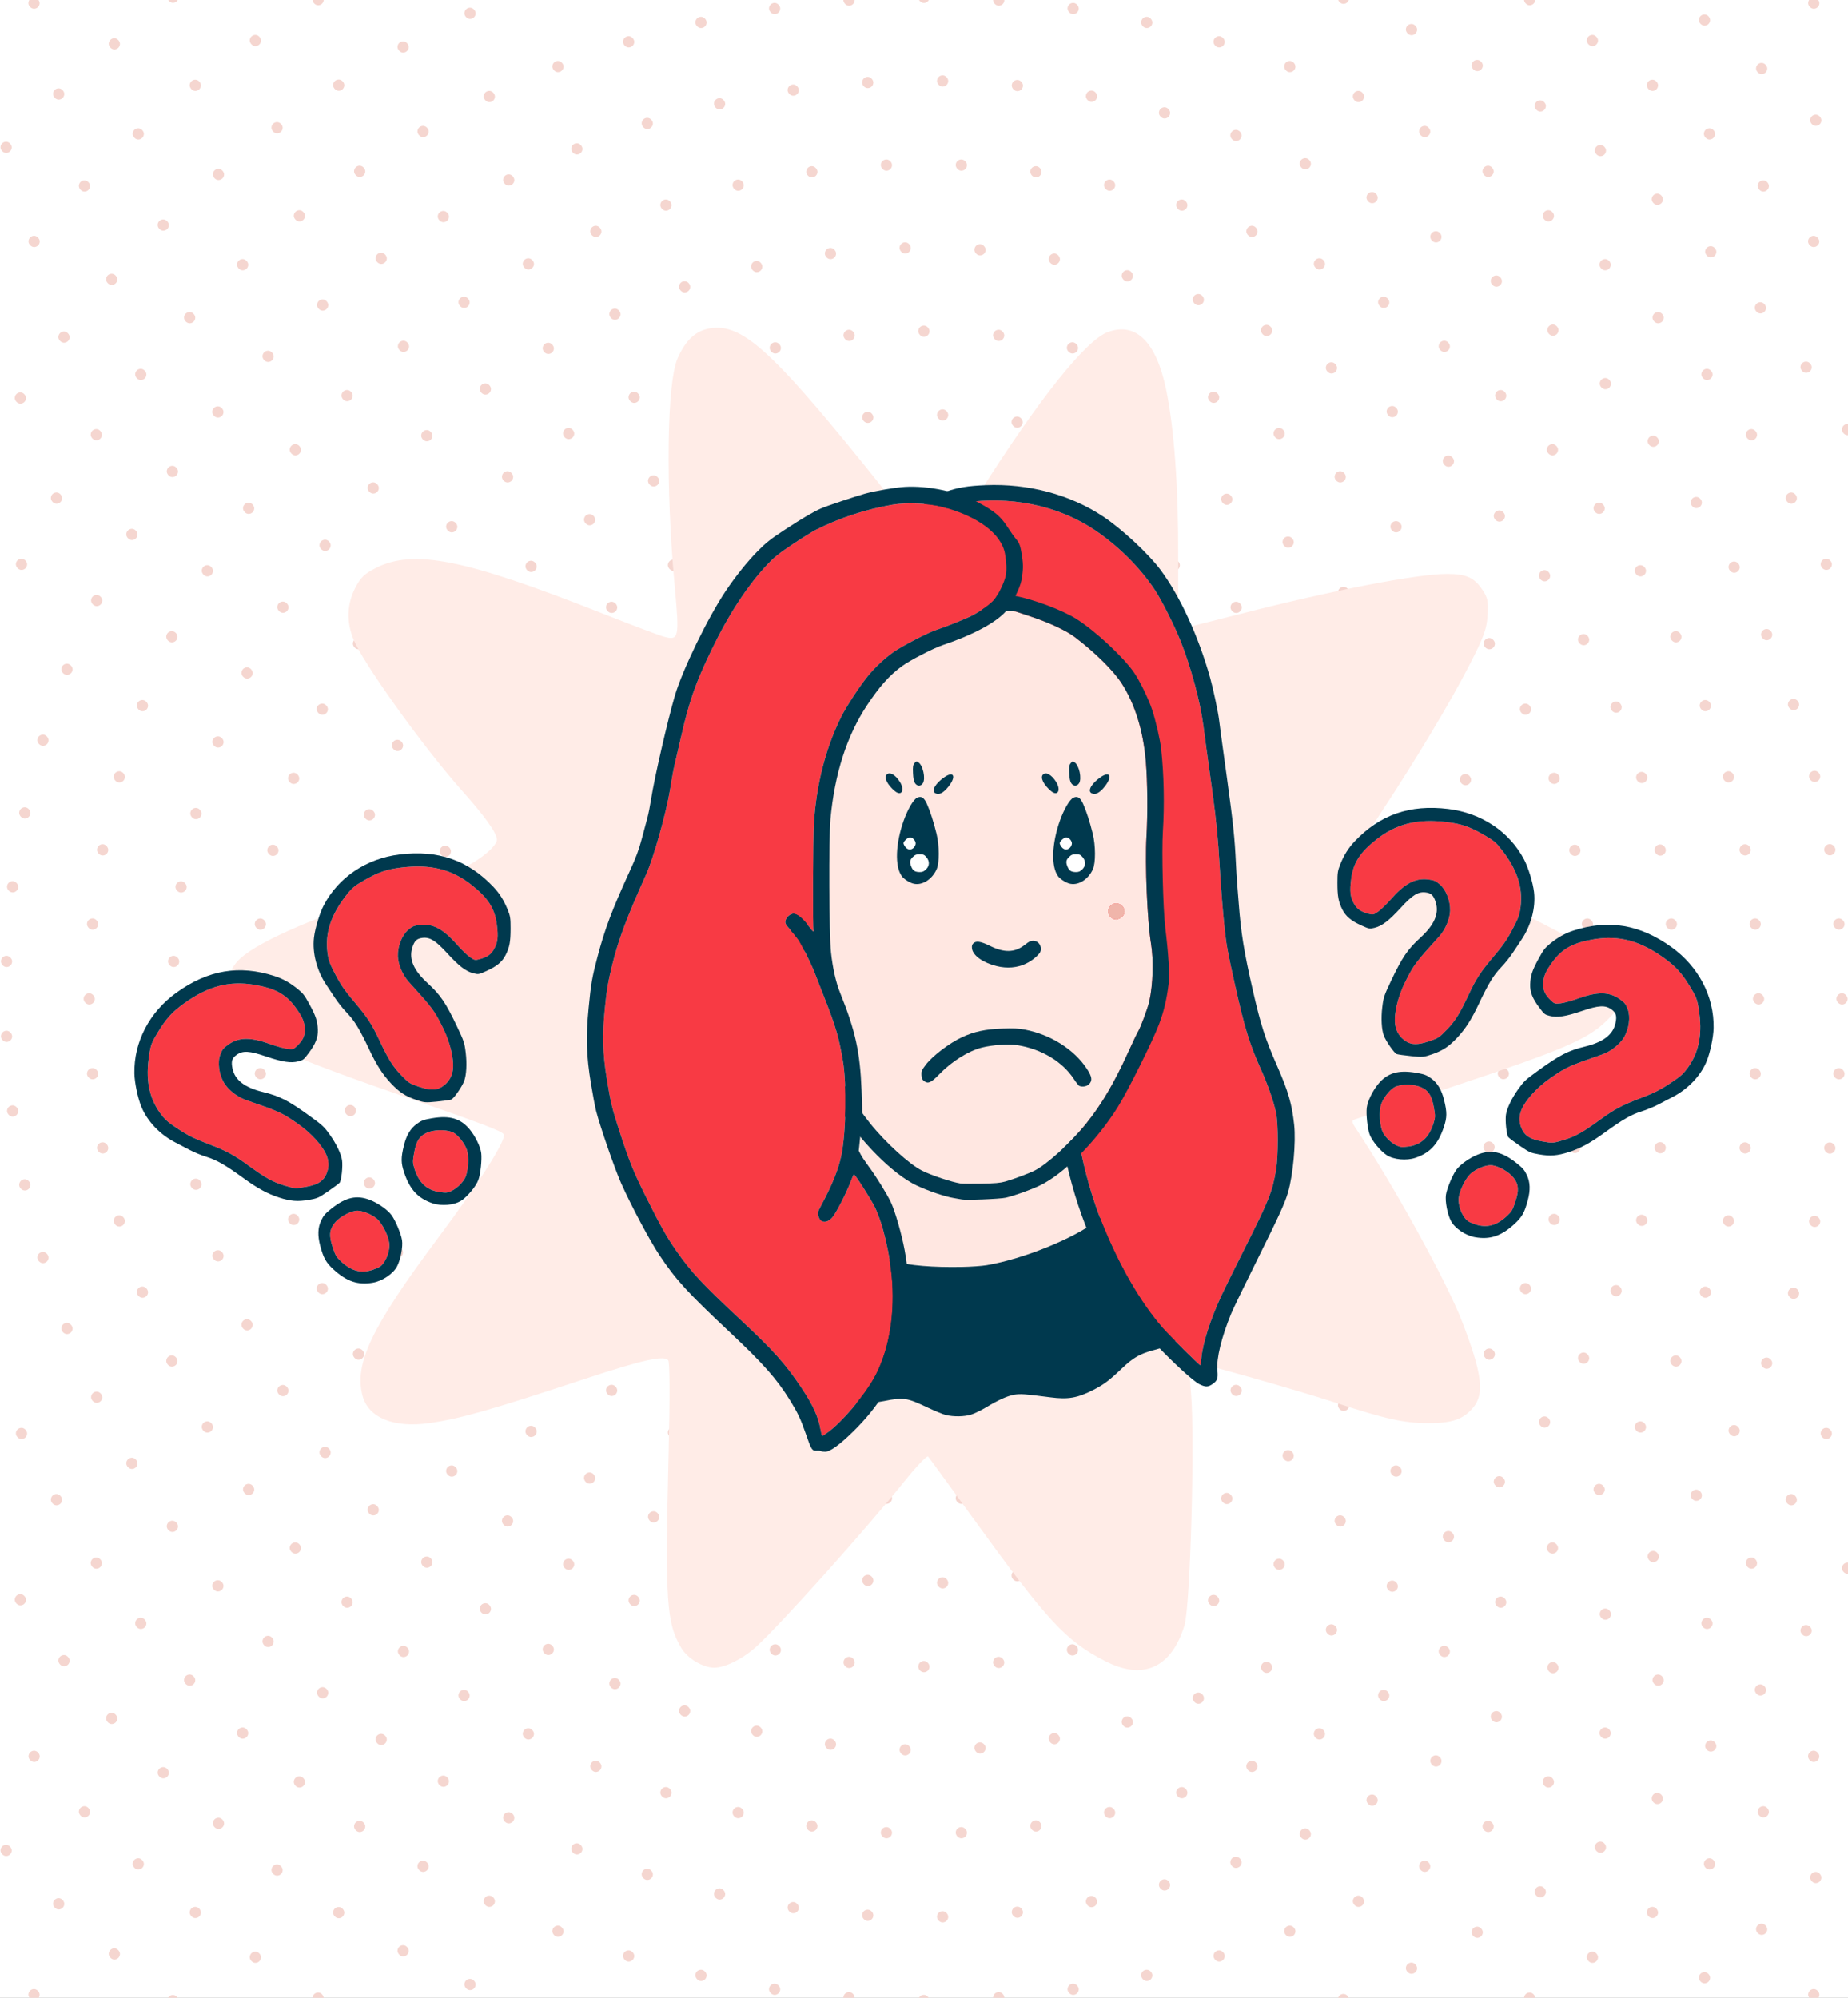 <svg width="592" height="640" viewBox="0 0 592 640" fill="none" xmlns="http://www.w3.org/2000/svg">
<rect x="0" y="0" width="592" height="640" fill="#808080" stroke="none"/>
<g clip-path="url(#clip0_8911_5339)">
<rect width="592" height="640" fill="white"/>
<g clip-path="url(#clip1_8911_5339)">
<rect x="320.901" y="318.199" width="3.6" height="3.6" rx="1.8" fill="#F5D6D0"/>
<rect x="310.835" y="339.105" width="3.6" height="3.6" rx="1.8" fill="#F5D6D0"/>
<rect x="288.214" y="344.268" width="3.6" height="3.6" rx="1.8" fill="#F5D6D0"/>
<rect x="270.073" y="329.801" width="3.6" height="3.6" rx="1.8" fill="#F5D6D0"/>
<rect x="270.073" y="306.6" width="3.6" height="3.6" rx="1.8" fill="#F5D6D0"/>
<rect x="288.214" y="292.133" width="3.6" height="3.6" rx="1.8" fill="#F5D6D0"/>
<rect x="310.835" y="297.295" width="3.6" height="3.6" rx="1.8" fill="#F5D6D0"/>
<rect x="347.639" y="318.199" width="3.6" height="3.6" rx="1.8" fill="#F5D6D0"/>
<rect x="342.345" y="341.402" width="3.6" height="3.6" rx="1.8" fill="#F5D6D0"/>
<rect x="327.505" y="360.01" width="3.6" height="3.6" rx="1.8" fill="#F5D6D0"/>
<rect x="306.063" y="370.336" width="3.6" height="3.6" rx="1.8" fill="#F5D6D0"/>
<rect x="282.264" y="370.336" width="3.6" height="3.6" rx="1.8" fill="#F5D6D0"/>
<rect x="260.821" y="360.01" width="3.6" height="3.6" rx="1.8" fill="#F5D6D0"/>
<rect x="245.983" y="341.402" width="3.6" height="3.6" rx="1.8" fill="#F5D6D0"/>
<rect x="240.688" y="318.199" width="3.6" height="3.6" rx="1.8" fill="#F5D6D0"/>
<rect x="245.983" y="294.998" width="3.6" height="3.6" rx="1.8" fill="#F5D6D0"/>
<rect x="260.821" y="276.391" width="3.6" height="3.6" rx="1.8" fill="#F5D6D0"/>
<rect x="282.264" y="266.064" width="3.6" height="3.6" rx="1.8" fill="#F5D6D0"/>
<rect x="306.063" y="266.064" width="3.6" height="3.6" rx="1.8" fill="#F5D6D0"/>
<rect x="327.505" y="276.391" width="3.6" height="3.6" rx="1.8" fill="#F5D6D0"/>
<rect x="342.345" y="294.998" width="3.6" height="3.6" rx="1.8" fill="#F5D6D0"/>
<rect x="374.378" y="318.199" width="3.6" height="3.6" rx="1.8" fill="#F5D6D0"/>
<rect x="370.813" y="341.844" width="3.6" height="3.6" rx="1.8" fill="#F5D6D0"/>
<rect x="360.44" y="363.387" width="3.6" height="3.6" rx="1.8" fill="#F5D6D0"/>
<rect x="344.177" y="380.914" width="3.6" height="3.6" rx="1.8" fill="#F5D6D0"/>
<rect x="323.47" y="392.869" width="3.6" height="3.6" rx="1.8" fill="#F5D6D0"/>
<rect x="300.159" y="398.189" width="3.6" height="3.6" rx="1.8" fill="#F5D6D0"/>
<rect x="276.315" y="396.402" width="3.6" height="3.6" rx="1.8" fill="#F5D6D0"/>
<rect x="254.057" y="387.668" width="3.6" height="3.6" rx="1.8" fill="#F5D6D0"/>
<rect x="235.362" y="372.76" width="3.6" height="3.6" rx="1.8" fill="#F5D6D0"/>
<rect x="221.893" y="353.004" width="3.6" height="3.6" rx="1.8" fill="#F5D6D0"/>
<rect x="214.846" y="330.156" width="3.6" height="3.6" rx="1.8" fill="#F5D6D0"/>
<rect x="214.846" y="306.244" width="3.6" height="3.6" rx="1.8" fill="#F5D6D0"/>
<rect x="221.893" y="283.396" width="3.6" height="3.6" rx="1.8" fill="#F5D6D0"/>
<rect x="235.362" y="263.641" width="3.6" height="3.6" rx="1.8" fill="#F5D6D0"/>
<rect x="254.057" y="248.732" width="3.6" height="3.6" rx="1.8" fill="#F5D6D0"/>
<rect x="276.315" y="239.996" width="3.6" height="3.6" rx="1.8" fill="#F5D6D0"/>
<rect x="300.159" y="238.211" width="3.6" height="3.6" rx="1.8" fill="#F5D6D0"/>
<rect x="323.47" y="243.531" width="3.6" height="3.6" rx="1.8" fill="#F5D6D0"/>
<rect x="344.177" y="255.486" width="3.6" height="3.6" rx="1.8" fill="#F5D6D0"/>
<rect x="360.44" y="273.014" width="3.6" height="3.6" rx="1.8" fill="#F5D6D0"/>
<rect x="370.813" y="294.557" width="3.6" height="3.6" rx="1.8" fill="#F5D6D0"/>
<rect x="401.116" y="318.199" width="3.6" height="3.6" rx="1.8" fill="#F5D6D0"/>
<rect x="398.434" y="342" width="3.6" height="3.6" rx="1.8" fill="#F5D6D0"/>
<rect x="390.524" y="364.605" width="3.6" height="3.6" rx="1.8" fill="#F5D6D0"/>
<rect x="377.782" y="384.883" width="3.6" height="3.6" rx="1.8" fill="#F5D6D0"/>
<rect x="360.846" y="401.818" width="3.6" height="3.6" rx="1.8" fill="#F5D6D0"/>
<rect x="340.569" y="414.561" width="3.6" height="3.6" rx="1.8" fill="#F5D6D0"/>
<rect x="317.964" y="422.471" width="3.6" height="3.6" rx="1.8" fill="#F5D6D0"/>
<rect x="294.163" y="425.152" width="3.6" height="3.6" rx="1.8" fill="#F5D6D0"/>
<rect x="270.364" y="422.471" width="3.6" height="3.6" rx="1.8" fill="#F5D6D0"/>
<rect x="247.759" y="414.561" width="3.6" height="3.6" rx="1.8" fill="#F5D6D0"/>
<rect x="227.479" y="401.818" width="3.6" height="3.6" rx="1.8" fill="#F5D6D0"/>
<rect x="210.546" y="384.883" width="3.6" height="3.6" rx="1.8" fill="#F5D6D0"/>
<rect x="197.804" y="364.605" width="3.6" height="3.6" rx="1.8" fill="#F5D6D0"/>
<rect x="189.893" y="342" width="3.6" height="3.6" rx="1.8" fill="#F5D6D0"/>
<rect x="187.212" y="318.199" width="3.6" height="3.6" rx="1.8" fill="#F5D6D0"/>
<rect x="189.893" y="294.4" width="3.6" height="3.6" rx="1.8" fill="#F5D6D0"/>
<rect x="197.804" y="271.795" width="3.6" height="3.6" rx="1.8" fill="#F5D6D0"/>
<rect x="210.546" y="251.516" width="3.6" height="3.6" rx="1.8" fill="#F5D6D0"/>
<rect x="227.479" y="234.582" width="3.6" height="3.6" rx="1.8" fill="#F5D6D0"/>
<rect x="247.759" y="221.84" width="3.6" height="3.6" rx="1.8" fill="#F5D6D0"/>
<rect x="270.364" y="213.93" width="3.6" height="3.6" rx="1.8" fill="#F5D6D0"/>
<rect x="294.163" y="211.248" width="3.6" height="3.6" rx="1.8" fill="#F5D6D0"/>
<rect x="317.964" y="213.93" width="3.6" height="3.6" rx="1.8" fill="#F5D6D0"/>
<rect x="340.569" y="221.84" width="3.6" height="3.6" rx="1.8" fill="#F5D6D0"/>
<rect x="360.846" y="234.582" width="3.6" height="3.6" rx="1.8" fill="#F5D6D0"/>
<rect x="377.782" y="251.516" width="3.6" height="3.6" rx="1.8" fill="#F5D6D0"/>
<rect x="390.524" y="271.795" width="3.6" height="3.6" rx="1.8" fill="#F5D6D0"/>
<rect x="398.434" y="294.4" width="3.6" height="3.6" rx="1.8" fill="#F5D6D0"/>
<rect x="427.854" y="318.199" width="3.6" height="3.6" rx="1.8" fill="#F5D6D0"/>
<rect x="425.706" y="342.072" width="3.6" height="3.6" rx="1.8" fill="#F5D6D0"/>
<rect x="419.329" y="365.176" width="3.6" height="3.6" rx="1.8" fill="#F5D6D0"/>
<rect x="408.93" y="386.77" width="3.6" height="3.6" rx="1.8" fill="#F5D6D0"/>
<rect x="394.843" y="406.16" width="3.6" height="3.6" rx="1.8" fill="#F5D6D0"/>
<rect x="377.518" y="422.723" width="3.6" height="3.6" rx="1.8" fill="#F5D6D0"/>
<rect x="357.514" y="435.928" width="3.6" height="3.6" rx="1.8" fill="#F5D6D0"/>
<rect x="335.475" y="445.348" width="3.6" height="3.6" rx="1.8" fill="#F5D6D0"/>
<rect x="312.11" y="450.68" width="3.6" height="3.6" rx="1.8" fill="#F5D6D0"/>
<rect x="288.165" y="451.756" width="3.6" height="3.6" rx="1.8" fill="#F5D6D0"/>
<rect x="264.415" y="448.539" width="3.6" height="3.6" rx="1.8" fill="#F5D6D0"/>
<rect x="241.62" y="441.131" width="3.6" height="3.6" rx="1.8" fill="#F5D6D0"/>
<rect x="220.514" y="429.773" width="3.6" height="3.6" rx="1.8" fill="#F5D6D0"/>
<rect x="201.776" y="414.83" width="3.6" height="3.6" rx="1.8" fill="#F5D6D0"/>
<rect x="186.007" y="396.781" width="3.6" height="3.6" rx="1.8" fill="#F5D6D0"/>
<rect x="173.714" y="376.205" width="3.6" height="3.6" rx="1.8" fill="#F5D6D0"/>
<rect x="165.292" y="353.766" width="3.6" height="3.6" rx="1.8" fill="#F5D6D0"/>
<rect x="161.013" y="330.184" width="3.6" height="3.6" rx="1.8" fill="#F5D6D0"/>
<rect x="161.013" y="306.217" width="3.6" height="3.6" rx="1.8" fill="#F5D6D0"/>
<rect x="165.292" y="282.633" width="3.6" height="3.6" rx="1.8" fill="#F5D6D0"/>
<rect x="173.714" y="260.193" width="3.6" height="3.6" rx="1.8" fill="#F5D6D0"/>
<rect x="186.007" y="239.619" width="3.6" height="3.6" rx="1.8" fill="#F5D6D0"/>
<rect x="201.776" y="221.57" width="3.6" height="3.6" rx="1.8" fill="#F5D6D0"/>
<rect x="220.514" y="206.625" width="3.6" height="3.6" rx="1.8" fill="#F5D6D0"/>
<rect x="241.62" y="195.268" width="3.6" height="3.6" rx="1.8" fill="#F5D6D0"/>
<rect x="264.415" y="187.861" width="3.6" height="3.6" rx="1.8" fill="#F5D6D0"/>
<rect x="288.165" y="184.645" width="3.6" height="3.6" rx="1.8" fill="#F5D6D0"/>
<rect x="312.11" y="185.721" width="3.6" height="3.6" rx="1.8" fill="#F5D6D0"/>
<rect x="335.475" y="191.053" width="3.6" height="3.6" rx="1.8" fill="#F5D6D0"/>
<rect x="357.514" y="200.473" width="3.6" height="3.6" rx="1.8" fill="#F5D6D0"/>
<rect x="377.518" y="213.678" width="3.6" height="3.6" rx="1.8" fill="#F5D6D0"/>
<rect x="394.843" y="230.24" width="3.6" height="3.6" rx="1.8" fill="#F5D6D0"/>
<rect x="408.93" y="249.631" width="3.6" height="3.6" rx="1.8" fill="#F5D6D0"/>
<rect x="419.329" y="271.225" width="3.6" height="3.6" rx="1.8" fill="#F5D6D0"/>
<rect x="425.706" y="294.328" width="3.6" height="3.6" rx="1.8" fill="#F5D6D0"/>
<rect x="454.593" y="318.199" width="3.6" height="3.6" rx="1.8" fill="#F5D6D0"/>
<rect x="452.8" y="342.111" width="3.6" height="3.6" rx="1.8" fill="#F5D6D0"/>
<rect x="447.464" y="365.486" width="3.6" height="3.6" rx="1.8" fill="#F5D6D0"/>
<rect x="438.704" y="387.807" width="3.6" height="3.6" rx="1.8" fill="#F5D6D0"/>
<rect x="426.716" y="408.572" width="3.6" height="3.6" rx="1.8" fill="#F5D6D0"/>
<rect x="411.766" y="427.318" width="3.6" height="3.6" rx="1.8" fill="#F5D6D0"/>
<rect x="394.188" y="443.627" width="3.6" height="3.6" rx="1.8" fill="#F5D6D0"/>
<rect x="374.378" y="457.135" width="3.6" height="3.6" rx="1.8" fill="#F5D6D0"/>
<rect x="352.774" y="467.539" width="3.6" height="3.6" rx="1.8" fill="#F5D6D0"/>
<rect x="329.862" y="474.605" width="3.6" height="3.6" rx="1.8" fill="#F5D6D0"/>
<rect x="306.153" y="478.18" width="3.6" height="3.6" rx="1.8" fill="#F5D6D0"/>
<rect x="282.175" y="478.18" width="3.6" height="3.6" rx="1.8" fill="#F5D6D0"/>
<rect x="258.466" y="474.605" width="3.6" height="3.6" rx="1.8" fill="#F5D6D0"/>
<rect x="235.554" y="467.539" width="3.6" height="3.6" rx="1.8" fill="#F5D6D0"/>
<rect x="213.95" y="457.135" width="3.6" height="3.6" rx="1.8" fill="#F5D6D0"/>
<rect x="194.138" y="443.627" width="3.6" height="3.6" rx="1.8" fill="#F5D6D0"/>
<rect x="176.561" y="427.318" width="3.6" height="3.6" rx="1.8" fill="#F5D6D0"/>
<rect x="161.612" y="408.572" width="3.6" height="3.6" rx="1.8" fill="#F5D6D0"/>
<rect x="149.624" y="387.807" width="3.6" height="3.6" rx="1.8" fill="#F5D6D0"/>
<rect x="140.862" y="365.486" width="3.6" height="3.6" rx="1.8" fill="#F5D6D0"/>
<rect x="135.528" y="342.111" width="3.6" height="3.6" rx="1.8" fill="#F5D6D0"/>
<rect x="133.735" y="318.199" width="3.6" height="3.6" rx="1.8" fill="#F5D6D0"/>
<rect x="135.528" y="294.289" width="3.6" height="3.6" rx="1.8" fill="#F5D6D0"/>
<rect x="140.862" y="270.912" width="3.6" height="3.6" rx="1.8" fill="#F5D6D0"/>
<rect x="149.624" y="248.594" width="3.6" height="3.6" rx="1.8" fill="#F5D6D0"/>
<rect x="161.612" y="227.828" width="3.6" height="3.6" rx="1.8" fill="#F5D6D0"/>
<rect x="176.561" y="209.082" width="3.6" height="3.6" rx="1.8" fill="#F5D6D0"/>
<rect x="194.138" y="192.771" width="3.6" height="3.6" rx="1.8" fill="#F5D6D0"/>
<rect x="213.95" y="179.266" width="3.6" height="3.6" rx="1.8" fill="#F5D6D0"/>
<rect x="235.554" y="168.861" width="3.6" height="3.6" rx="1.8" fill="#F5D6D0"/>
<rect x="258.466" y="161.795" width="3.6" height="3.6" rx="1.8" fill="#F5D6D0"/>
<rect x="282.175" y="158.221" width="3.6" height="3.6" rx="1.8" fill="#F5D6D0"/>
<rect x="306.153" y="158.221" width="3.6" height="3.6" rx="1.8" fill="#F5D6D0"/>
<rect x="329.862" y="161.795" width="3.6" height="3.6" rx="1.8" fill="#F5D6D0"/>
<rect x="352.774" y="168.861" width="3.6" height="3.6" rx="1.8" fill="#F5D6D0"/>
<rect x="374.378" y="179.266" width="3.6" height="3.6" rx="1.8" fill="#F5D6D0"/>
<rect x="394.188" y="192.771" width="3.6" height="3.6" rx="1.8" fill="#F5D6D0"/>
<rect x="411.766" y="209.082" width="3.6" height="3.6" rx="1.8" fill="#F5D6D0"/>
<rect x="426.716" y="227.828" width="3.6" height="3.6" rx="1.8" fill="#F5D6D0"/>
<rect x="438.704" y="248.594" width="3.6" height="3.6" rx="1.8" fill="#F5D6D0"/>
<rect x="447.464" y="270.912" width="3.6" height="3.6" rx="1.8" fill="#F5D6D0"/>
<rect x="452.8" y="294.289" width="3.6" height="3.6" rx="1.8" fill="#F5D6D0"/>
<rect x="481.331" y="318.199" width="3.6" height="3.6" rx="1.8" fill="#F5D6D0"/>
<rect x="479.794" y="342.135" width="3.6" height="3.6" rx="1.8" fill="#F5D6D0"/>
<rect x="475.208" y="365.676" width="3.6" height="3.6" rx="1.8" fill="#F5D6D0"/>
<rect x="467.651" y="388.438" width="3.6" height="3.6" rx="1.8" fill="#F5D6D0"/>
<rect x="457.245" y="410.045" width="3.6" height="3.6" rx="1.8" fill="#F5D6D0"/>
<rect x="444.161" y="430.146" width="3.6" height="3.6" rx="1.8" fill="#F5D6D0"/>
<rect x="428.614" y="448.408" width="3.6" height="3.6" rx="1.8" fill="#F5D6D0"/>
<rect x="410.86" y="464.533" width="3.6" height="3.6" rx="1.8" fill="#F5D6D0"/>
<rect x="391.188" y="478.254" width="3.6" height="3.6" rx="1.8" fill="#F5D6D0"/>
<rect x="369.925" y="489.348" width="3.6" height="3.6" rx="1.8" fill="#F5D6D0"/>
<rect x="347.417" y="497.631" width="3.6" height="3.6" rx="1.8" fill="#F5D6D0"/>
<rect x="324.036" y="502.967" width="3.6" height="3.6" rx="1.8" fill="#F5D6D0"/>
<rect x="300.163" y="505.27" width="3.6" height="3.6" rx="1.8" fill="#F5D6D0"/>
<rect x="276.192" y="504.502" width="3.6" height="3.6" rx="1.8" fill="#F5D6D0"/>
<rect x="252.514" y="500.674" width="3.6" height="3.6" rx="1.8" fill="#F5D6D0"/>
<rect x="229.522" y="493.85" width="3.6" height="3.6" rx="1.8" fill="#F5D6D0"/>
<rect x="207.593" y="484.141" width="3.6" height="3.6" rx="1.8" fill="#F5D6D0"/>
<rect x="187.083" y="471.709" width="3.6" height="3.6" rx="1.8" fill="#F5D6D0"/>
<rect x="168.331" y="456.756" width="3.6" height="3.6" rx="1.8" fill="#F5D6D0"/>
<rect x="151.647" y="439.527" width="3.6" height="3.6" rx="1.8" fill="#F5D6D0"/>
<rect x="137.302" y="420.307" width="3.6" height="3.6" rx="1.8" fill="#F5D6D0"/>
<rect x="125.532" y="399.408" width="3.6" height="3.6" rx="1.8" fill="#F5D6D0"/>
<rect x="116.532" y="377.178" width="3.6" height="3.6" rx="1.8" fill="#F5D6D0"/>
<rect x="110.448" y="353.979" width="3.6" height="3.6" rx="1.8" fill="#F5D6D0"/>
<rect x="107.382" y="330.191" width="3.6" height="3.6" rx="1.8" fill="#F5D6D0"/>
<rect x="107.382" y="306.209" width="3.6" height="3.6" rx="1.8" fill="#F5D6D0"/>
<rect x="110.448" y="282.422" width="3.6" height="3.6" rx="1.8" fill="#F5D6D0"/>
<rect x="116.532" y="259.223" width="3.6" height="3.6" rx="1.8" fill="#F5D6D0"/>
<rect x="125.532" y="236.992" width="3.6" height="3.6" rx="1.8" fill="#F5D6D0"/>
<rect x="137.302" y="216.094" width="3.6" height="3.6" rx="1.8" fill="#F5D6D0"/>
<rect x="151.647" y="196.873" width="3.6" height="3.6" rx="1.8" fill="#F5D6D0"/>
<rect x="168.331" y="179.645" width="3.6" height="3.6" rx="1.8" fill="#F5D6D0"/>
<rect x="187.083" y="164.691" width="3.6" height="3.6" rx="1.8" fill="#F5D6D0"/>
<rect x="207.593" y="152.258" width="3.6" height="3.6" rx="1.8" fill="#F5D6D0"/>
<rect x="229.522" y="142.551" width="3.6" height="3.6" rx="1.8" fill="#F5D6D0"/>
<rect x="252.514" y="135.727" width="3.6" height="3.6" rx="1.8" fill="#F5D6D0"/>
<rect x="276.192" y="131.898" width="3.6" height="3.6" rx="1.8" fill="#F5D6D0"/>
<rect x="300.163" y="131.131" width="3.6" height="3.6" rx="1.8" fill="#F5D6D0"/>
<rect x="324.036" y="133.434" width="3.6" height="3.6" rx="1.8" fill="#F5D6D0"/>
<rect x="347.417" y="138.77" width="3.6" height="3.6" rx="1.8" fill="#F5D6D0"/>
<rect x="369.925" y="147.053" width="3.6" height="3.6" rx="1.8" fill="#F5D6D0"/>
<rect x="391.188" y="158.146" width="3.6" height="3.6" rx="1.8" fill="#F5D6D0"/>
<rect x="410.86" y="171.867" width="3.6" height="3.6" rx="1.8" fill="#F5D6D0"/>
<rect x="428.614" y="187.992" width="3.6" height="3.6" rx="1.8" fill="#F5D6D0"/>
<rect x="444.161" y="206.254" width="3.6" height="3.6" rx="1.8" fill="#F5D6D0"/>
<rect x="457.245" y="226.354" width="3.6" height="3.6" rx="1.8" fill="#F5D6D0"/>
<rect x="467.651" y="247.963" width="3.6" height="3.6" rx="1.8" fill="#F5D6D0"/>
<rect x="475.208" y="270.725" width="3.6" height="3.6" rx="1.8" fill="#F5D6D0"/>
<rect x="479.794" y="294.266" width="3.6" height="3.6" rx="1.8" fill="#F5D6D0"/>
<rect x="508.067" y="318.199" width="3.6" height="3.6" rx="1.8" fill="#F5D6D0"/>
<rect x="506.723" y="342.15" width="3.6" height="3.6" rx="1.8" fill="#F5D6D0"/>
<rect x="502.706" y="365.799" width="3.6" height="3.6" rx="1.8" fill="#F5D6D0"/>
<rect x="496.065" y="388.848" width="3.6" height="3.6" rx="1.8" fill="#F5D6D0"/>
<rect x="486.886" y="411.01" width="3.6" height="3.6" rx="1.8" fill="#F5D6D0"/>
<rect x="475.282" y="432.004" width="3.6" height="3.6" rx="1.8" fill="#F5D6D0"/>
<rect x="461.401" y="451.566" width="3.6" height="3.6" rx="1.8" fill="#F5D6D0"/>
<rect x="445.417" y="469.453" width="3.6" height="3.6" rx="1.8" fill="#F5D6D0"/>
<rect x="427.53" y="485.438" width="3.6" height="3.6" rx="1.8" fill="#F5D6D0"/>
<rect x="407.968" y="499.318" width="3.6" height="3.6" rx="1.8" fill="#F5D6D0"/>
<rect x="386.973" y="510.922" width="3.6" height="3.6" rx="1.8" fill="#F5D6D0"/>
<rect x="364.811" y="520.102" width="3.6" height="3.6" rx="1.8" fill="#F5D6D0"/>
<rect x="341.763" y="526.74" width="3.6" height="3.6" rx="1.8" fill="#F5D6D0"/>
<rect x="318.114" y="530.76" width="3.6" height="3.6" rx="1.8" fill="#F5D6D0"/>
<rect x="294.163" y="532.104" width="3.6" height="3.6" rx="1.8" fill="#F5D6D0"/>
<rect x="270.214" y="530.76" width="3.6" height="3.6" rx="1.8" fill="#F5D6D0"/>
<rect x="246.565" y="526.74" width="3.6" height="3.6" rx="1.8" fill="#F5D6D0"/>
<rect x="223.516" y="520.102" width="3.6" height="3.6" rx="1.8" fill="#F5D6D0"/>
<rect x="201.354" y="510.922" width="3.6" height="3.6" rx="1.8" fill="#F5D6D0"/>
<rect x="180.36" y="499.318" width="3.6" height="3.6" rx="1.8" fill="#F5D6D0"/>
<rect x="160.796" y="485.438" width="3.6" height="3.6" rx="1.8" fill="#F5D6D0"/>
<rect x="142.911" y="469.453" width="3.6" height="3.6" rx="1.8" fill="#F5D6D0"/>
<rect x="126.927" y="451.566" width="3.6" height="3.6" rx="1.8" fill="#F5D6D0"/>
<rect x="113.046" y="432.004" width="3.6" height="3.6" rx="1.8" fill="#F5D6D0"/>
<rect x="101.442" y="411.01" width="3.6" height="3.6" rx="1.8" fill="#F5D6D0"/>
<rect x="92.263" y="388.848" width="3.6" height="3.6" rx="1.8" fill="#F5D6D0"/>
<rect x="85.622" y="365.799" width="3.6" height="3.6" rx="1.8" fill="#F5D6D0"/>
<rect x="81.604" y="342.15" width="3.6" height="3.6" rx="1.8" fill="#F5D6D0"/>
<rect x="80.259" y="318.199" width="3.6" height="3.6" rx="1.8" fill="#F5D6D0"/>
<rect x="81.604" y="294.25" width="3.6" height="3.6" rx="1.8" fill="#F5D6D0"/>
<rect x="85.622" y="270.602" width="3.6" height="3.6" rx="1.8" fill="#F5D6D0"/>
<rect x="92.263" y="247.553" width="3.6" height="3.6" rx="1.8" fill="#F5D6D0"/>
<rect x="101.442" y="225.391" width="3.6" height="3.6" rx="1.8" fill="#F5D6D0"/>
<rect x="113.046" y="204.396" width="3.6" height="3.6" rx="1.8" fill="#F5D6D0"/>
<rect x="126.927" y="184.832" width="3.6" height="3.6" rx="1.8" fill="#F5D6D0"/>
<rect x="142.911" y="166.947" width="3.6" height="3.6" rx="1.8" fill="#F5D6D0"/>
<rect x="160.796" y="150.963" width="3.6" height="3.6" rx="1.8" fill="#F5D6D0"/>
<rect x="180.36" y="137.082" width="3.6" height="3.6" rx="1.8" fill="#F5D6D0"/>
<rect x="201.354" y="125.479" width="3.6" height="3.6" rx="1.8" fill="#F5D6D0"/>
<rect x="223.516" y="116.299" width="3.6" height="3.6" rx="1.8" fill="#F5D6D0"/>
<rect x="246.565" y="109.658" width="3.6" height="3.6" rx="1.8" fill="#F5D6D0"/>
<rect x="270.214" y="105.641" width="3.6" height="3.6" rx="1.8" fill="#F5D6D0"/>
<rect x="294.163" y="104.295" width="3.6" height="3.6" rx="1.8" fill="#F5D6D0"/>
<rect x="318.114" y="105.641" width="3.6" height="3.6" rx="1.8" fill="#F5D6D0"/>
<rect x="341.763" y="109.658" width="3.6" height="3.6" rx="1.8" fill="#F5D6D0"/>
<rect x="364.811" y="116.299" width="3.6" height="3.6" rx="1.8" fill="#F5D6D0"/>
<rect x="386.973" y="125.479" width="3.6" height="3.6" rx="1.8" fill="#F5D6D0"/>
<rect x="407.968" y="137.082" width="3.6" height="3.6" rx="1.8" fill="#F5D6D0"/>
<rect x="427.53" y="150.963" width="3.6" height="3.6" rx="1.8" fill="#F5D6D0"/>
<rect x="445.417" y="166.947" width="3.6" height="3.6" rx="1.8" fill="#F5D6D0"/>
<rect x="461.401" y="184.832" width="3.6" height="3.6" rx="1.8" fill="#F5D6D0"/>
<rect x="475.282" y="204.396" width="3.6" height="3.6" rx="1.8" fill="#F5D6D0"/>
<rect x="486.886" y="225.391" width="3.6" height="3.6" rx="1.8" fill="#F5D6D0"/>
<rect x="496.065" y="247.553" width="3.6" height="3.6" rx="1.8" fill="#F5D6D0"/>
<rect x="502.706" y="270.602" width="3.6" height="3.6" rx="1.8" fill="#F5D6D0"/>
<rect x="506.723" y="294.25" width="3.6" height="3.6" rx="1.8" fill="#F5D6D0"/>
<rect x="534.805" y="318.199" width="3.6" height="3.6" rx="1.8" fill="#F5D6D0"/>
<rect x="533.61" y="342.16" width="3.6" height="3.6" rx="1.8" fill="#F5D6D0"/>
<rect x="530.034" y="365.883" width="3.6" height="3.6" rx="1.8" fill="#F5D6D0"/>
<rect x="524.114" y="389.131" width="3.6" height="3.6" rx="1.8" fill="#F5D6D0"/>
<rect x="515.909" y="411.674" width="3.6" height="3.6" rx="1.8" fill="#F5D6D0"/>
<rect x="505.501" y="433.289" width="3.6" height="3.6" rx="1.8" fill="#F5D6D0"/>
<rect x="492.991" y="453.758" width="3.6" height="3.6" rx="1.8" fill="#F5D6D0"/>
<rect x="478.507" y="472.883" width="3.6" height="3.6" rx="1.8" fill="#F5D6D0"/>
<rect x="462.188" y="490.469" width="3.6" height="3.6" rx="1.8" fill="#F5D6D0"/>
<rect x="444.202" y="506.342" width="3.6" height="3.6" rx="1.8" fill="#F5D6D0"/>
<rect x="424.723" y="520.346" width="3.6" height="3.6" rx="1.8" fill="#F5D6D0"/>
<rect x="403.948" y="532.34" width="3.6" height="3.6" rx="1.8" fill="#F5D6D0"/>
<rect x="382.081" y="542.207" width="3.6" height="3.6" rx="1.8" fill="#F5D6D0"/>
<rect x="359.339" y="549.848" width="3.6" height="3.6" rx="1.8" fill="#F5D6D0"/>
<rect x="335.95" y="555.186" width="3.6" height="3.6" rx="1.8" fill="#F5D6D0"/>
<rect x="312.147" y="558.17" width="3.6" height="3.6" rx="1.8" fill="#F5D6D0"/>
<rect x="288.165" y="558.768" width="3.6" height="3.6" rx="1.8" fill="#F5D6D0"/>
<rect x="264.241" y="556.975" width="3.6" height="3.6" rx="1.8" fill="#F5D6D0"/>
<rect x="240.616" y="552.809" width="3.6" height="3.6" rx="1.8" fill="#F5D6D0"/>
<rect x="217.522" y="546.311" width="3.6" height="3.6" rx="1.8" fill="#F5D6D0"/>
<rect x="195.19" y="537.547" width="3.6" height="3.6" rx="1.8" fill="#F5D6D0"/>
<rect x="173.843" y="526.602" width="3.6" height="3.6" rx="1.8" fill="#F5D6D0"/>
<rect x="153.69" y="513.586" width="3.6" height="3.6" rx="1.8" fill="#F5D6D0"/>
<rect x="134.934" y="498.629" width="3.6" height="3.6" rx="1.8" fill="#F5D6D0"/>
<rect x="117.761" y="481.879" width="3.6" height="3.6" rx="1.8" fill="#F5D6D0"/>
<rect x="102.341" y="463.5" width="3.6" height="3.6" rx="1.8" fill="#F5D6D0"/>
<rect x="88.825" y="443.68" width="3.6" height="3.6" rx="1.8" fill="#F5D6D0"/>
<rect x="77.352" y="422.611" width="3.6" height="3.6" rx="1.8" fill="#F5D6D0"/>
<rect x="68.034" y="400.504" width="3.6" height="3.6" rx="1.8" fill="#F5D6D0"/>
<rect x="60.964" y="377.58" width="3.6" height="3.6" rx="1.8" fill="#F5D6D0"/>
<rect x="56.21" y="354.066" width="3.6" height="3.6" rx="1.8" fill="#F5D6D0"/>
<rect x="53.821" y="330.195" width="3.6" height="3.6" rx="1.8" fill="#F5D6D0"/>
<rect x="53.821" y="306.205" width="3.6" height="3.6" rx="1.8" fill="#F5D6D0"/>
<rect x="56.21" y="282.334" width="3.6" height="3.6" rx="1.8" fill="#F5D6D0"/>
<rect x="60.964" y="258.82" width="3.6" height="3.6" rx="1.8" fill="#F5D6D0"/>
<rect x="68.034" y="235.895" width="3.6" height="3.6" rx="1.8" fill="#F5D6D0"/>
<rect x="77.352" y="213.789" width="3.6" height="3.6" rx="1.8" fill="#F5D6D0"/>
<rect x="88.825" y="192.721" width="3.6" height="3.6" rx="1.8" fill="#F5D6D0"/>
<rect x="102.341" y="172.898" width="3.6" height="3.6" rx="1.8" fill="#F5D6D0"/>
<rect x="117.761" y="154.521" width="3.6" height="3.6" rx="1.8" fill="#F5D6D0"/>
<rect x="134.934" y="137.771" width="3.6" height="3.6" rx="1.8" fill="#F5D6D0"/>
<rect x="153.69" y="122.812" width="3.6" height="3.6" rx="1.8" fill="#F5D6D0"/>
<rect x="173.843" y="109.797" width="3.6" height="3.6" rx="1.8" fill="#F5D6D0"/>
<rect x="195.19" y="98.853" width="3.6" height="3.6" rx="1.8" fill="#F5D6D0"/>
<rect x="217.522" y="90.088" width="3.6" height="3.6" rx="1.8" fill="#F5D6D0"/>
<rect x="240.616" y="83.592" width="3.6" height="3.6" rx="1.8" fill="#F5D6D0"/>
<rect x="264.241" y="79.426" width="3.6" height="3.6" rx="1.8" fill="#F5D6D0"/>
<rect x="288.165" y="77.633" width="3.6" height="3.6" rx="1.8" fill="#F5D6D0"/>
<rect x="312.147" y="78.231" width="3.6" height="3.6" rx="1.8" fill="#F5D6D0"/>
<rect x="335.95" y="81.213" width="3.6" height="3.6" rx="1.8" fill="#F5D6D0"/>
<rect x="359.339" y="86.553" width="3.6" height="3.6" rx="1.8" fill="#F5D6D0"/>
<rect x="382.081" y="94.193" width="3.6" height="3.6" rx="1.8" fill="#F5D6D0"/>
<rect x="403.948" y="104.059" width="3.6" height="3.6" rx="1.8" fill="#F5D6D0"/>
<rect x="424.723" y="116.055" width="3.6" height="3.6" rx="1.8" fill="#F5D6D0"/>
<rect x="444.202" y="130.059" width="3.6" height="3.6" rx="1.8" fill="#F5D6D0"/>
<rect x="462.188" y="145.932" width="3.6" height="3.6" rx="1.8" fill="#F5D6D0"/>
<rect x="478.507" y="163.518" width="3.6" height="3.6" rx="1.8" fill="#F5D6D0"/>
<rect x="492.991" y="182.641" width="3.6" height="3.6" rx="1.8" fill="#F5D6D0"/>
<rect x="505.501" y="203.111" width="3.6" height="3.6" rx="1.8" fill="#F5D6D0"/>
<rect x="515.909" y="224.727" width="3.6" height="3.6" rx="1.8" fill="#F5D6D0"/>
<rect x="524.114" y="247.27" width="3.6" height="3.6" rx="1.8" fill="#F5D6D0"/>
<rect x="530.034" y="270.518" width="3.6" height="3.6" rx="1.8" fill="#F5D6D0"/>
<rect x="533.61" y="294.24" width="3.6" height="3.6" rx="1.8" fill="#F5D6D0"/>
<rect x="561.544" y="318.199" width="3.6" height="3.6" rx="1.8" fill="#F5D6D0"/>
<rect x="560.468" y="342.168" width="3.6" height="3.6" rx="1.8" fill="#F5D6D0"/>
<rect x="557.247" y="365.943" width="3.6" height="3.6" rx="1.8" fill="#F5D6D0"/>
<rect x="551.909" y="389.334" width="3.6" height="3.6" rx="1.8" fill="#F5D6D0"/>
<rect x="544.495" y="412.15" width="3.6" height="3.6" rx="1.8" fill="#F5D6D0"/>
<rect x="535.065" y="434.213" width="3.6" height="3.6" rx="1.8" fill="#F5D6D0"/>
<rect x="523.696" y="455.34" width="3.6" height="3.6" rx="1.8" fill="#F5D6D0"/>
<rect x="510.479" y="475.361" width="3.6" height="3.6" rx="1.8" fill="#F5D6D0"/>
<rect x="495.52" y="494.119" width="3.6" height="3.6" rx="1.8" fill="#F5D6D0"/>
<rect x="478.94" y="511.461" width="3.6" height="3.6" rx="1.8" fill="#F5D6D0"/>
<rect x="460.872" y="527.246" width="3.6" height="3.6" rx="1.8" fill="#F5D6D0"/>
<rect x="441.462" y="541.348" width="3.6" height="3.6" rx="1.8" fill="#F5D6D0"/>
<rect x="420.866" y="553.654" width="3.6" height="3.6" rx="1.8" fill="#F5D6D0"/>
<rect x="399.251" y="564.064" width="3.6" height="3.6" rx="1.8" fill="#F5D6D0"/>
<rect x="376.788" y="572.494" width="3.6" height="3.6" rx="1.8" fill="#F5D6D0"/>
<rect x="353.661" y="578.877" width="3.6" height="3.6" rx="1.8" fill="#F5D6D0"/>
<rect x="330.055" y="583.16" width="3.6" height="3.6" rx="1.8" fill="#F5D6D0"/>
<rect x="306.159" y="585.311" width="3.6" height="3.6" rx="1.8" fill="#F5D6D0"/>
<rect x="282.167" y="585.311" width="3.6" height="3.6" rx="1.8" fill="#F5D6D0"/>
<rect x="258.272" y="583.16" width="3.6" height="3.6" rx="1.8" fill="#F5D6D0"/>
<rect x="234.667" y="578.877" width="3.6" height="3.6" rx="1.8" fill="#F5D6D0"/>
<rect x="211.538" y="572.494" width="3.6" height="3.6" rx="1.8" fill="#F5D6D0"/>
<rect x="189.077" y="564.064" width="3.6" height="3.6" rx="1.8" fill="#F5D6D0"/>
<rect x="167.46" y="553.654" width="3.6" height="3.6" rx="1.8" fill="#F5D6D0"/>
<rect x="146.864" y="541.348" width="3.6" height="3.6" rx="1.8" fill="#F5D6D0"/>
<rect x="127.454" y="527.246" width="3.6" height="3.6" rx="1.8" fill="#F5D6D0"/>
<rect x="109.388" y="511.461" width="3.6" height="3.6" rx="1.8" fill="#F5D6D0"/>
<rect x="92.807" y="494.119" width="3.6" height="3.6" rx="1.8" fill="#F5D6D0"/>
<rect x="77.848" y="475.361" width="3.6" height="3.6" rx="1.8" fill="#F5D6D0"/>
<rect x="64.632" y="455.34" width="3.6" height="3.6" rx="1.8" fill="#F5D6D0"/>
<rect x="53.263" y="434.213" width="3.6" height="3.6" rx="1.8" fill="#F5D6D0"/>
<rect x="43.833" y="412.15" width="3.6" height="3.6" rx="1.8" fill="#F5D6D0"/>
<rect x="36.419" y="389.334" width="3.6" height="3.6" rx="1.8" fill="#F5D6D0"/>
<rect x="31.081" y="365.943" width="3.6" height="3.6" rx="1.8" fill="#F5D6D0"/>
<rect x="27.86" y="342.168" width="3.6" height="3.6" rx="1.8" fill="#F5D6D0"/>
<rect x="26.784" y="318.199" width="3.6" height="3.6" rx="1.8" fill="#F5D6D0"/>
<rect x="27.86" y="294.232" width="3.6" height="3.6" rx="1.8" fill="#F5D6D0"/>
<rect x="31.081" y="270.457" width="3.6" height="3.6" rx="1.8" fill="#F5D6D0"/>
<rect x="36.419" y="247.066" width="3.6" height="3.6" rx="1.8" fill="#F5D6D0"/>
<rect x="43.833" y="224.25" width="3.6" height="3.6" rx="1.8" fill="#F5D6D0"/>
<rect x="53.263" y="202.188" width="3.6" height="3.6" rx="1.8" fill="#F5D6D0"/>
<rect x="64.632" y="181.061" width="3.6" height="3.6" rx="1.8" fill="#F5D6D0"/>
<rect x="77.848" y="161.037" width="3.6" height="3.6" rx="1.8" fill="#F5D6D0"/>
<rect x="92.807" y="142.279" width="3.6" height="3.6" rx="1.8" fill="#F5D6D0"/>
<rect x="109.388" y="124.939" width="3.6" height="3.6" rx="1.8" fill="#F5D6D0"/>
<rect x="127.454" y="109.154" width="3.6" height="3.6" rx="1.8" fill="#F5D6D0"/>
<rect x="146.864" y="95.051" width="3.6" height="3.6" rx="1.8" fill="#F5D6D0"/>
<rect x="167.46" y="82.746" width="3.6" height="3.6" rx="1.8" fill="#F5D6D0"/>
<rect x="189.077" y="72.336" width="3.6" height="3.6" rx="1.8" fill="#F5D6D0"/>
<rect x="211.538" y="63.906" width="3.6" height="3.6" rx="1.8" fill="#F5D6D0"/>
<rect x="234.667" y="57.523" width="3.6" height="3.6" rx="1.8" fill="#F5D6D0"/>
<rect x="258.272" y="53.24" width="3.6" height="3.6" rx="1.8" fill="#F5D6D0"/>
<rect x="282.167" y="51.09" width="3.6" height="3.6" rx="1.8" fill="#F5D6D0"/>
<rect x="306.159" y="51.09" width="3.6" height="3.6" rx="1.8" fill="#F5D6D0"/>
<rect x="330.055" y="53.24" width="3.6" height="3.6" rx="1.8" fill="#F5D6D0"/>
<rect x="353.661" y="57.523" width="3.6" height="3.6" rx="1.8" fill="#F5D6D0"/>
<rect x="376.788" y="63.906" width="3.6" height="3.6" rx="1.8" fill="#F5D6D0"/>
<rect x="399.251" y="72.336" width="3.6" height="3.6" rx="1.8" fill="#F5D6D0"/>
<rect x="420.866" y="82.746" width="3.6" height="3.6" rx="1.8" fill="#F5D6D0"/>
<rect x="441.462" y="95.051" width="3.6" height="3.6" rx="1.8" fill="#F5D6D0"/>
<rect x="460.872" y="109.154" width="3.6" height="3.6" rx="1.8" fill="#F5D6D0"/>
<rect x="478.94" y="124.939" width="3.6" height="3.6" rx="1.8" fill="#F5D6D0"/>
<rect x="495.52" y="142.279" width="3.6" height="3.6" rx="1.8" fill="#F5D6D0"/>
<rect x="510.479" y="161.037" width="3.6" height="3.6" rx="1.8" fill="#F5D6D0"/>
<rect x="523.696" y="181.061" width="3.6" height="3.6" rx="1.8" fill="#F5D6D0"/>
<rect x="535.065" y="202.188" width="3.6" height="3.6" rx="1.8" fill="#F5D6D0"/>
<rect x="544.495" y="224.25" width="3.6" height="3.6" rx="1.8" fill="#F5D6D0"/>
<rect x="551.909" y="247.066" width="3.6" height="3.6" rx="1.8" fill="#F5D6D0"/>
<rect x="557.247" y="270.457" width="3.6" height="3.6" rx="1.8" fill="#F5D6D0"/>
<rect x="560.468" y="294.232" width="3.6" height="3.6" rx="1.8" fill="#F5D6D0"/>
<rect x="588.282" y="318.199" width="3.6" height="3.6" rx="1.8" fill="#F5D6D0"/>
<rect x="587.304" y="342.174" width="3.6" height="3.6" rx="1.8" fill="#F5D6D0"/>
<rect x="584.374" y="365.986" width="3.6" height="3.6" rx="1.8" fill="#F5D6D0"/>
<rect x="579.513" y="389.482" width="3.6" height="3.6" rx="1.8" fill="#F5D6D0"/>
<rect x="572.753" y="412.504" width="3.6" height="3.6" rx="1.8" fill="#F5D6D0"/>
<rect x="564.139" y="434.898" width="3.6" height="3.6" rx="1.8" fill="#F5D6D0"/>
<rect x="553.729" y="456.516" width="3.6" height="3.6" rx="1.8" fill="#F5D6D0"/>
<rect x="541.593" y="477.213" width="3.6" height="3.6" rx="1.8" fill="#F5D6D0"/>
<rect x="527.807" y="496.852" width="3.6" height="3.6" rx="1.8" fill="#F5D6D0"/>
<rect x="512.468" y="515.301" width="3.6" height="3.6" rx="1.8" fill="#F5D6D0"/>
<rect x="495.677" y="532.439" width="3.6" height="3.6" rx="1.8" fill="#F5D6D0"/>
<rect x="477.544" y="548.15" width="3.6" height="3.6" rx="1.8" fill="#F5D6D0"/>
<rect x="458.19" y="562.332" width="3.6" height="3.6" rx="1.8" fill="#F5D6D0"/>
<rect x="437.745" y="574.891" width="3.6" height="3.6" rx="1.8" fill="#F5D6D0"/>
<rect x="416.345" y="585.74" width="3.6" height="3.6" rx="1.8" fill="#F5D6D0"/>
<rect x="394.132" y="594.809" width="3.6" height="3.6" rx="1.8" fill="#F5D6D0"/>
<rect x="371.253" y="602.035" width="3.6" height="3.6" rx="1.8" fill="#F5D6D0"/>
<rect x="347.86" y="607.375" width="3.6" height="3.6" rx="1.8" fill="#F5D6D0"/>
<rect x="324.112" y="610.789" width="3.6" height="3.6" rx="1.8" fill="#F5D6D0"/>
<rect x="300.163" y="612.258" width="3.6" height="3.6" rx="1.8" fill="#F5D6D0"/>
<rect x="276.175" y="611.768" width="3.6" height="3.6" rx="1.8" fill="#F5D6D0"/>
<rect x="252.305" y="609.324" width="3.6" height="3.6" rx="1.8" fill="#F5D6D0"/>
<rect x="228.716" y="604.943" width="3.6" height="3.6" rx="1.8" fill="#F5D6D0"/>
<rect x="205.561" y="598.656" width="3.6" height="3.6" rx="1.8" fill="#F5D6D0"/>
<rect x="182.997" y="590.5" width="3.6" height="3.6" rx="1.8" fill="#F5D6D0"/>
<rect x="161.171" y="580.533" width="3.6" height="3.6" rx="1.8" fill="#F5D6D0"/>
<rect x="140.231" y="568.82" width="3.6" height="3.6" rx="1.8" fill="#F5D6D0"/>
<rect x="120.315" y="555.439" width="3.6" height="3.6" rx="1.8" fill="#F5D6D0"/>
<rect x="101.557" y="540.48" width="3.6" height="3.6" rx="1.8" fill="#F5D6D0"/>
<rect x="84.081" y="524.041" width="3.6" height="3.6" rx="1.8" fill="#F5D6D0"/>
<rect x="68.001" y="506.232" width="3.6" height="3.6" rx="1.8" fill="#F5D6D0"/>
<rect x="53.427" y="487.172" width="3.6" height="3.6" rx="1.8" fill="#F5D6D0"/>
<rect x="40.456" y="466.988" width="3.6" height="3.6" rx="1.8" fill="#F5D6D0"/>
<rect x="29.173" y="445.812" width="3.6" height="3.6" rx="1.8" fill="#F5D6D0"/>
<rect x="19.653" y="423.789" width="3.6" height="3.6" rx="1.8" fill="#F5D6D0"/>
<rect x="11.96" y="401.062" width="3.6" height="3.6" rx="1.8" fill="#F5D6D0"/>
<rect x="6.143" y="377.785" width="3.6" height="3.6" rx="1.8" fill="#F5D6D0"/>
<rect x="2.245" y="354.109" width="3.6" height="3.6" rx="1.8" fill="#F5D6D0"/>
<rect x="0.29" y="330.197" width="3.6" height="3.6" rx="1.8" fill="#F5D6D0"/>
<rect x="0.29" y="306.203" width="3.6" height="3.6" rx="1.8" fill="#F5D6D0"/>
<rect x="2.245" y="282.289" width="3.6" height="3.6" rx="1.8" fill="#F5D6D0"/>
<rect x="6.143" y="258.615" width="3.6" height="3.6" rx="1.8" fill="#F5D6D0"/>
<rect x="11.96" y="235.338" width="3.6" height="3.6" rx="1.8" fill="#F5D6D0"/>
<rect x="19.653" y="212.611" width="3.6" height="3.6" rx="1.8" fill="#F5D6D0"/>
<rect x="29.173" y="190.586" width="3.6" height="3.6" rx="1.8" fill="#F5D6D0"/>
<rect x="40.456" y="169.412" width="3.6" height="3.6" rx="1.8" fill="#F5D6D0"/>
<rect x="53.427" y="149.229" width="3.6" height="3.6" rx="1.8" fill="#F5D6D0"/>
<rect x="68.001" y="130.168" width="3.6" height="3.6" rx="1.8" fill="#F5D6D0"/>
<rect x="84.081" y="112.359" width="3.6" height="3.6" rx="1.8" fill="#F5D6D0"/>
<rect x="101.557" y="95.92" width="3.6" height="3.6" rx="1.8" fill="#F5D6D0"/>
<rect x="120.315" y="80.961" width="3.6" height="3.6" rx="1.8" fill="#F5D6D0"/>
<rect x="140.231" y="67.58" width="3.6" height="3.6" rx="1.8" fill="#F5D6D0"/>
<rect x="161.171" y="55.867" width="3.6" height="3.6" rx="1.8" fill="#F5D6D0"/>
<rect x="182.997" y="45.9" width="3.6" height="3.6" rx="1.8" fill="#F5D6D0"/>
<rect x="205.561" y="37.744" width="3.6" height="3.6" rx="1.8" fill="#F5D6D0"/>
<rect x="228.716" y="31.455" width="3.6" height="3.6" rx="1.8" fill="#F5D6D0"/>
<rect x="252.305" y="27.076" width="3.6" height="3.6" rx="1.8" fill="#F5D6D0"/>
<rect x="276.175" y="24.633" width="3.6" height="3.6" rx="1.8" fill="#F5D6D0"/>
<rect x="300.163" y="24.143" width="3.6" height="3.6" rx="1.8" fill="#F5D6D0"/>
<rect x="324.112" y="25.609" width="3.6" height="3.6" rx="1.8" fill="#F5D6D0"/>
<rect x="347.86" y="29.025" width="3.6" height="3.6" rx="1.8" fill="#F5D6D0"/>
<rect x="371.253" y="34.363" width="3.6" height="3.6" rx="1.8" fill="#F5D6D0"/>
<rect x="394.132" y="41.592" width="3.6" height="3.6" rx="1.8" fill="#F5D6D0"/>
<rect x="416.345" y="50.66" width="3.6" height="3.6" rx="1.8" fill="#F5D6D0"/>
<rect x="437.745" y="61.51" width="3.6" height="3.6" rx="1.8" fill="#F5D6D0"/>
<rect x="458.19" y="74.066" width="3.6" height="3.6" rx="1.8" fill="#F5D6D0"/>
<rect x="477.544" y="88.248" width="3.6" height="3.6" rx="1.8" fill="#F5D6D0"/>
<rect x="495.677" y="103.961" width="3.6" height="3.6" rx="1.8" fill="#F5D6D0"/>
<rect x="512.468" y="121.1" width="3.6" height="3.6" rx="1.8" fill="#F5D6D0"/>
<rect x="527.807" y="139.549" width="3.6" height="3.6" rx="1.8" fill="#F5D6D0"/>
<rect x="541.593" y="159.188" width="3.6" height="3.6" rx="1.8" fill="#F5D6D0"/>
<rect x="553.729" y="179.885" width="3.6" height="3.6" rx="1.8" fill="#F5D6D0"/>
<rect x="564.139" y="201.502" width="3.6" height="3.6" rx="1.8" fill="#F5D6D0"/>
<rect x="572.753" y="223.896" width="3.6" height="3.6" rx="1.8" fill="#F5D6D0"/>
<rect x="579.513" y="246.916" width="3.6" height="3.6" rx="1.8" fill="#F5D6D0"/>
<rect x="584.374" y="270.412" width="3.6" height="3.6" rx="1.8" fill="#F5D6D0"/>
<rect x="587.304" y="294.227" width="3.6" height="3.6" rx="1.8" fill="#F5D6D0"/>
<rect x="583.245" y="457.414" width="3.6" height="3.6" rx="1.8" fill="#F5D6D0"/>
<rect x="572.034" y="478.629" width="3.6" height="3.6" rx="1.8" fill="#F5D6D0"/>
<rect x="559.268" y="498.945" width="3.6" height="3.6" rx="1.8" fill="#F5D6D0"/>
<rect x="545.018" y="518.25" width="3.6" height="3.6" rx="1.8" fill="#F5D6D0"/>
<rect x="529.368" y="536.438" width="3.6" height="3.6" rx="1.8" fill="#F5D6D0"/>
<rect x="512.401" y="553.404" width="3.6" height="3.6" rx="1.8" fill="#F5D6D0"/>
<rect x="494.214" y="569.055" width="3.6" height="3.6" rx="1.8" fill="#F5D6D0"/>
<rect x="474.909" y="583.305" width="3.6" height="3.6" rx="1.8" fill="#F5D6D0"/>
<rect x="454.593" y="596.07" width="3.6" height="3.6" rx="1.8" fill="#F5D6D0"/>
<rect x="433.378" y="607.281" width="3.6" height="3.6" rx="1.8" fill="#F5D6D0"/>
<rect x="411.386" y="616.877" width="3.6" height="3.6" rx="1.8" fill="#F5D6D0"/>
<rect x="388.737" y="624.801" width="3.6" height="3.6" rx="1.8" fill="#F5D6D0"/>
<rect x="365.561" y="631.012" width="3.6" height="3.6" rx="1.8" fill="#F5D6D0"/>
<rect x="341.985" y="635.473" width="3.6" height="3.6" rx="1.8" fill="#F5D6D0"/>
<rect x="318.141" y="638.158" width="3.6" height="3.6" rx="1.8" fill="#F5D6D0"/>
<rect x="294.163" y="639.057" width="3.6" height="3.6" rx="1.8" fill="#F5D6D0"/>
<rect x="270.186" y="638.158" width="3.6" height="3.6" rx="1.8" fill="#F5D6D0"/>
<rect x="246.343" y="635.473" width="3.6" height="3.6" rx="1.8" fill="#F5D6D0"/>
<rect x="222.766" y="631.012" width="3.6" height="3.6" rx="1.8" fill="#F5D6D0"/>
<rect x="199.589" y="624.801" width="3.6" height="3.6" rx="1.8" fill="#F5D6D0"/>
<rect x="176.942" y="616.877" width="3.6" height="3.6" rx="1.8" fill="#F5D6D0"/>
<rect x="154.95" y="607.281" width="3.6" height="3.6" rx="1.8" fill="#F5D6D0"/>
<rect x="133.735" y="596.07" width="3.6" height="3.6" rx="1.8" fill="#F5D6D0"/>
<rect x="113.419" y="583.305" width="3.6" height="3.6" rx="1.8" fill="#F5D6D0"/>
<rect x="94.112" y="569.055" width="3.6" height="3.6" rx="1.8" fill="#F5D6D0"/>
<rect x="75.927" y="553.404" width="3.6" height="3.6" rx="1.8" fill="#F5D6D0"/>
<rect x="58.96" y="536.438" width="3.6" height="3.6" rx="1.8" fill="#F5D6D0"/>
<rect x="43.307" y="518.25" width="3.6" height="3.6" rx="1.8" fill="#F5D6D0"/>
<rect x="29.059" y="498.945" width="3.6" height="3.6" rx="1.8" fill="#F5D6D0"/>
<rect x="16.294" y="478.629" width="3.6" height="3.6" rx="1.8" fill="#F5D6D0"/>
<rect x="5.083" y="457.414" width="3.6" height="3.6" rx="1.8" fill="#F5D6D0"/>
<rect x="5.083" y="178.986" width="3.6" height="3.6" rx="1.8" fill="#F5D6D0"/>
<rect x="16.294" y="157.771" width="3.6" height="3.6" rx="1.8" fill="#F5D6D0"/>
<rect x="29.059" y="137.455" width="3.6" height="3.6" rx="1.8" fill="#F5D6D0"/>
<rect x="43.307" y="118.148" width="3.6" height="3.6" rx="1.8" fill="#F5D6D0"/>
<rect x="58.96" y="99.963" width="3.6" height="3.6" rx="1.8" fill="#F5D6D0"/>
<rect x="75.927" y="82.996" width="3.6" height="3.6" rx="1.8" fill="#F5D6D0"/>
<rect x="94.112" y="67.344" width="3.6" height="3.6" rx="1.8" fill="#F5D6D0"/>
<rect x="113.419" y="53.096" width="3.6" height="3.6" rx="1.8" fill="#F5D6D0"/>
<rect x="133.735" y="40.33" width="3.6" height="3.6" rx="1.8" fill="#F5D6D0"/>
<rect x="154.95" y="29.119" width="3.6" height="3.6" rx="1.8" fill="#F5D6D0"/>
<rect x="176.942" y="19.523" width="3.6" height="3.6" rx="1.8" fill="#F5D6D0"/>
<rect x="199.589" y="11.598" width="3.6" height="3.6" rx="1.8" fill="#F5D6D0"/>
<rect x="222.766" y="5.389" width="3.6" height="3.6" rx="1.8" fill="#F5D6D0"/>
<rect x="246.343" y="0.928" width="3.6" height="3.6" rx="1.8" fill="#F5D6D0"/>
<rect x="270.186" y="-1.76" width="3.6" height="3.6" rx="1.8" fill="#F5D6D0"/>
<rect x="294.163" y="-2.656" width="3.6" height="3.6" rx="1.8" fill="#F5D6D0"/>
<rect x="318.141" y="-1.76" width="3.6" height="3.6" rx="1.8" fill="#F5D6D0"/>
<rect x="341.985" y="0.928" width="3.6" height="3.6" rx="1.8" fill="#F5D6D0"/>
<rect x="365.561" y="5.389" width="3.6" height="3.6" rx="1.8" fill="#F5D6D0"/>
<rect x="388.737" y="11.598" width="3.6" height="3.6" rx="1.8" fill="#F5D6D0"/>
<rect x="411.386" y="19.523" width="3.6" height="3.6" rx="1.8" fill="#F5D6D0"/>
<rect x="433.378" y="29.119" width="3.6" height="3.6" rx="1.8" fill="#F5D6D0"/>
<rect x="454.593" y="40.33" width="3.6" height="3.6" rx="1.8" fill="#F5D6D0"/>
<rect x="474.909" y="53.096" width="3.6" height="3.6" rx="1.8" fill="#F5D6D0"/>
<rect x="494.214" y="67.344" width="3.6" height="3.6" rx="1.8" fill="#F5D6D0"/>
<rect x="512.401" y="82.996" width="3.6" height="3.6" rx="1.8" fill="#F5D6D0"/>
<rect x="529.368" y="99.963" width="3.6" height="3.6" rx="1.8" fill="#F5D6D0"/>
<rect x="545.018" y="118.148" width="3.6" height="3.6" rx="1.8" fill="#F5D6D0"/>
<rect x="559.268" y="137.455" width="3.6" height="3.6" rx="1.8" fill="#F5D6D0"/>
<rect x="572.034" y="157.771" width="3.6" height="3.6" rx="1.8" fill="#F5D6D0"/>
<rect x="583.245" y="178.986" width="3.6" height="3.6" rx="1.8" fill="#F5D6D0"/>
<rect x="590.065" y="500.584" width="3.6" height="3.6" rx="1.8" fill="#F5D6D0"/>
<rect x="576.778" y="520.564" width="3.6" height="3.6" rx="1.8" fill="#F5D6D0"/>
<rect x="562.143" y="539.58" width="3.6" height="3.6" rx="1.8" fill="#F5D6D0"/>
<rect x="546.231" y="557.541" width="3.6" height="3.6" rx="1.8" fill="#F5D6D0"/>
<rect x="529.118" y="574.361" width="3.6" height="3.6" rx="1.8" fill="#F5D6D0"/>
<rect x="510.886" y="589.961" width="3.6" height="3.6" rx="1.8" fill="#F5D6D0"/>
<rect x="491.62" y="604.264" width="3.6" height="3.6" rx="1.8" fill="#F5D6D0"/>
<rect x="471.413" y="617.205" width="3.6" height="3.6" rx="1.8" fill="#F5D6D0"/>
<rect x="450.362" y="628.723" width="3.6" height="3.6" rx="1.8" fill="#F5D6D0"/>
<rect x="428.567" y="638.758" width="3.6" height="3.6" rx="1.8" fill="#F5D6D0"/>
<rect x="148.776" y="633.928" width="3.6" height="3.6" rx="1.8" fill="#F5D6D0"/>
<rect x="127.341" y="623.146" width="3.6" height="3.6" rx="1.8" fill="#F5D6D0"/>
<rect x="106.7" y="610.91" width="3.6" height="3.6" rx="1.8" fill="#F5D6D0"/>
<rect x="86.952" y="597.279" width="3.6" height="3.6" rx="1.8" fill="#F5D6D0"/>
<rect x="68.19" y="582.318" width="3.6" height="3.6" rx="1.8" fill="#F5D6D0"/>
<rect x="50.509" y="566.098" width="3.6" height="3.6" rx="1.8" fill="#F5D6D0"/>
<rect x="33.985" y="548.697" width="3.6" height="3.6" rx="1.8" fill="#F5D6D0"/>
<rect x="18.704" y="530.199" width="3.6" height="3.6" rx="1.8" fill="#F5D6D0"/>
<rect x="4.733" y="510.689" width="3.6" height="3.6" rx="1.8" fill="#F5D6D0"/>
<rect x="4.733" y="125.711" width="3.6" height="3.6" rx="1.8" fill="#F5D6D0"/>
<rect x="18.704" y="106.201" width="3.6" height="3.6" rx="1.8" fill="#F5D6D0"/>
<rect x="33.985" y="87.703" width="3.6" height="3.6" rx="1.8" fill="#F5D6D0"/>
<rect x="50.509" y="70.301" width="3.6" height="3.6" rx="1.8" fill="#F5D6D0"/>
<rect x="68.19" y="54.082" width="3.6" height="3.6" rx="1.8" fill="#F5D6D0"/>
<rect x="86.952" y="39.121" width="3.6" height="3.6" rx="1.8" fill="#F5D6D0"/>
<rect x="106.7" y="25.49" width="3.6" height="3.6" rx="1.8" fill="#F5D6D0"/>
<rect x="127.341" y="13.254" width="3.6" height="3.6" rx="1.8" fill="#F5D6D0"/>
<rect x="148.776" y="2.473" width="3.6" height="3.6" rx="1.8" fill="#F5D6D0"/>
<rect x="428.567" y="-2.357" width="3.6" height="3.6" rx="1.8" fill="#F5D6D0"/>
<rect x="450.362" y="7.678" width="3.6" height="3.6" rx="1.8" fill="#F5D6D0"/>
<rect x="471.413" y="19.193" width="3.6" height="3.6" rx="1.8" fill="#F5D6D0"/>
<rect x="491.62" y="32.135" width="3.6" height="3.6" rx="1.8" fill="#F5D6D0"/>
<rect x="510.886" y="46.44" width="3.6" height="3.6" rx="1.8" fill="#F5D6D0"/>
<rect x="529.118" y="62.039" width="3.6" height="3.6" rx="1.8" fill="#F5D6D0"/>
<rect x="546.231" y="78.859" width="3.6" height="3.6" rx="1.8" fill="#F5D6D0"/>
<rect x="562.143" y="96.82" width="3.6" height="3.6" rx="1.8" fill="#F5D6D0"/>
<rect x="576.778" y="115.836" width="3.6" height="3.6" rx="1.8" fill="#F5D6D0"/>
<rect x="590.065" y="135.816" width="3.6" height="3.6" rx="1.8" fill="#F5D6D0"/>
<rect x="579.198" y="560.854" width="3.6" height="3.6" rx="1.8" fill="#F5D6D0"/>
<rect x="563.065" y="578.617" width="3.6" height="3.6" rx="1.8" fill="#F5D6D0"/>
<rect x="545.827" y="595.311" width="3.6" height="3.6" rx="1.8" fill="#F5D6D0"/>
<rect x="527.555" y="610.865" width="3.6" height="3.6" rx="1.8" fill="#F5D6D0"/>
<rect x="508.325" y="625.217" width="3.6" height="3.6" rx="1.8" fill="#F5D6D0"/>
<rect x="488.216" y="638.309" width="3.6" height="3.6" rx="1.8" fill="#F5D6D0"/>
<rect x="100.112" y="638.309" width="3.6" height="3.6" rx="1.8" fill="#F5D6D0"/>
<rect x="80.003" y="625.217" width="3.6" height="3.6" rx="1.8" fill="#F5D6D0"/>
<rect x="60.77" y="610.865" width="3.6" height="3.6" rx="1.8" fill="#F5D6D0"/>
<rect x="42.499" y="595.311" width="3.6" height="3.6" rx="1.8" fill="#F5D6D0"/>
<rect x="25.262" y="578.617" width="3.6" height="3.6" rx="1.8" fill="#F5D6D0"/>
<rect x="9.13" y="560.854" width="3.6" height="3.6" rx="1.8" fill="#F5D6D0"/>
<rect x="9.13" y="75.547" width="3.6" height="3.6" rx="1.8" fill="#F5D6D0"/>
<rect x="25.262" y="57.783" width="3.6" height="3.6" rx="1.8" fill="#F5D6D0"/>
<rect x="42.499" y="41.09" width="3.6" height="3.6" rx="1.8" fill="#F5D6D0"/>
<rect x="60.77" y="25.535" width="3.6" height="3.6" rx="1.8" fill="#F5D6D0"/>
<rect x="80.003" y="11.184" width="3.6" height="3.6" rx="1.8" fill="#F5D6D0"/>
<rect x="100.112" y="-1.908" width="3.6" height="3.6" rx="1.8" fill="#F5D6D0"/>
<rect x="488.216" y="-1.908" width="3.6" height="3.6" rx="1.8" fill="#F5D6D0"/>
<rect x="508.325" y="11.184" width="3.6" height="3.6" rx="1.8" fill="#F5D6D0"/>
<rect x="527.555" y="25.535" width="3.6" height="3.6" rx="1.8" fill="#F5D6D0"/>
<rect x="545.827" y="41.09" width="3.6" height="3.6" rx="1.8" fill="#F5D6D0"/>
<rect x="563.065" y="57.783" width="3.6" height="3.6" rx="1.8" fill="#F5D6D0"/>
<rect x="579.198" y="75.547" width="3.6" height="3.6" rx="1.8" fill="#F5D6D0"/>
<rect x="579.876" y="599.67" width="3.6" height="3.6" rx="1.8" fill="#F5D6D0"/>
<rect x="562.532" y="616.254" width="3.6" height="3.6" rx="1.8" fill="#F5D6D0"/>
<rect x="544.227" y="631.77" width="3.6" height="3.6" rx="1.8" fill="#F5D6D0"/>
<rect x="53.593" y="639.109" width="3.6" height="3.6" rx="1.8" fill="#F5D6D0"/>
<rect x="34.831" y="624.148" width="3.6" height="3.6" rx="1.8" fill="#F5D6D0"/>
<rect x="16.999" y="608.092" width="3.6" height="3.6" rx="1.8" fill="#F5D6D0"/>
<rect x="0.159" y="590.998" width="3.6" height="3.6" rx="1.8" fill="#F5D6D0"/>
<rect x="0.159" y="45.402" width="3.6" height="3.6" rx="1.8" fill="#F5D6D0"/>
<rect x="16.999" y="28.309" width="3.6" height="3.6" rx="1.8" fill="#F5D6D0"/>
<rect x="34.831" y="12.252" width="3.6" height="3.6" rx="1.8" fill="#F5D6D0"/>
<rect x="53.593" y="-2.709" width="3.6" height="3.6" rx="1.8" fill="#F5D6D0"/>
<rect x="544.227" y="4.631" width="3.6" height="3.6" rx="1.8" fill="#F5D6D0"/>
<rect x="562.532" y="20.146" width="3.6" height="3.6" rx="1.8" fill="#F5D6D0"/>
<rect x="579.876" y="36.73" width="3.6" height="3.6" rx="1.8" fill="#F5D6D0"/>
<rect x="579.233" y="637.191" width="3.6" height="3.6" rx="1.8" fill="#F5D6D0"/>
<rect x="9.095" y="637.191" width="3.6" height="3.6" rx="1.8" fill="#F5D6D0"/>
<rect x="9.095" y="-0.793" width="3.6" height="3.6" rx="1.8" fill="#F5D6D0"/>
<rect x="579.233" y="-0.793" width="3.6" height="3.6" rx="1.8" fill="#F5D6D0"/>
<rect x="294.163" y="318.199" width="3.6" height="3.6" rx="1.8" fill="#F5D6D0"/>
</g>
<path d="M518.932 315.292C516.898 308.501 512.588 305.241 491.314 294.406C472.862 285.01 463.192 280.787 448.532 275.726C441.601 273.333 435.824 271.269 435.694 271.14C435.565 271.011 438.583 266.15 442.397 260.343C453.738 243.084 464.834 224.566 470.703 213.085C475.384 203.93 476.259 201.525 476.534 197.081C476.809 192.646 476.555 191.403 474.863 188.914C472.195 184.987 469.707 183.874 463.554 183.862C454.159 183.837 427.279 189.027 397.814 196.552C387.081 199.295 378.082 201.538 377.82 201.538C377.557 201.538 377.378 191.399 377.428 179.005C377.516 156.235 376.173 137.417 373.56 124.773C370.396 109.465 363.844 103.033 354.849 106.397C347.709 109.073 332.4 128.346 313.072 158.999C309.566 164.56 305.215 171.084 303.402 173.502L300.105 177.9L297.933 175.608C296.737 174.349 293.74 170.601 291.272 167.278C288.805 163.956 282.236 155.618 276.68 148.748C247.011 112.071 237.562 103.671 227.65 105.159C222.973 105.859 219.71 108.827 217.08 114.776C213.62 122.601 213.195 155.939 216.154 187.86C217.692 204.443 217.505 205.294 212.628 203.947C211.023 203.505 202.228 200.183 193.084 196.564C148.826 179.055 132.516 175.791 120.295 182.011C116.719 183.833 115.439 185.087 113.73 188.468C110.879 194.105 110.959 200.425 113.951 206.386C118.645 215.732 136.68 240.587 147.926 253.206C155.416 261.61 159.192 266.909 159.192 269.01C159.192 270.986 153.803 275.53 148.701 277.856C146.363 278.919 137.243 282.083 128.431 284.88C102.151 293.222 83.674 301.151 77.142 306.892C72.62 310.86 71.174 317.881 73.804 323.096C78.397 332.201 86.471 336.323 128.015 350.773C155.112 360.194 160.701 362.312 161.381 363.408C162.352 364.98 153.382 379.133 140.365 396.55C119.003 425.144 113.376 436.917 116.156 447.21C118.049 454.209 126.177 457.515 137.526 455.906C147.401 454.505 157.054 451.762 187.411 441.723C205.726 435.67 212.891 434.078 214.07 435.804C214.579 436.546 214.625 447.418 214.199 465.202C213.041 513.294 213.466 519.822 218.276 527.976C220.243 531.311 225.253 534.284 228.859 534.254C232.368 534.225 238.175 531.294 242.359 527.438C250.525 519.909 277.288 490.032 289.684 474.607C293.532 469.821 296.962 466.219 297.304 466.603C297.65 466.991 304.06 475.778 311.555 486.134C335.613 519.388 341.357 525.612 353.978 532.107C366.212 538.402 375.244 534.354 379.437 520.706C381.304 514.619 382.813 461.271 381.538 446.326C381.067 440.81 380.783 436.2 380.904 436.079C381.338 435.654 414.979 445.163 427.45 449.236C444.018 454.647 449.679 455.902 457.586 455.918C465.209 455.931 468.74 454.705 471.916 450.928C475.642 446.501 474.775 439.885 468.26 423.081C463.367 410.453 446.352 379.571 434.273 361.386C433.044 359.54 432.969 358.993 433.886 358.652C434.515 358.418 449.166 353.507 466.443 347.746C500.884 336.257 508.562 332.955 514.677 326.998C519.332 322.462 520.295 319.815 518.945 315.296L518.932 315.292Z" fill="#FFECE7"/>
<path d="M247.838 376.154C248.76 377.259 250.005 378.839 250.604 379.658C251.796 381.298 253.801 383.243 257.826 386.663C260.524 388.956 266.217 393.445 267.546 394.332C267.958 394.606 269.165 395.525 270.231 396.376C279.307 403.62 289.583 406.198 308.099 405.875C311.068 405.822 314.533 405.579 316.145 405.305C327.821 403.328 344.109 396.735 351.48 391.004C355.568 387.824 361.46 382.163 362.463 380.453C363.015 379.51 363.955 378.103 364.549 377.322C365.175 376.499 365.963 374.881 366.428 373.456C367.114 371.352 367.247 370.349 367.367 366.374C367.483 362.48 367.406 361.231 366.878 358.515C366.53 356.742 366.245 354.8 366.241 354.202C366.231 352.939 365.534 350.905 363.054 344.914C360.725 339.285 359.962 337.804 357.914 334.926C356.982 333.614 355.599 331.602 354.846 330.455C352.897 327.489 343.36 318.152 339.677 315.605C331.877 310.209 329.911 309.231 321.664 306.663C314.09 304.302 313.101 304.105 306.913 303.718C298.867 303.211 280.63 303.771 277.246 304.626C273.372 305.604 266.086 308.08 263.68 309.238C259.585 311.208 253.182 315.602 249.738 318.807C245.112 323.113 241.231 331.099 239.874 339.123C238.741 345.797 238.765 353.688 239.933 358.262C240.173 359.208 240.521 360.71 240.704 361.604C240.887 362.497 242.192 365.685 243.603 368.689C245.531 372.791 246.586 374.649 247.845 376.158L247.838 376.154Z" fill="#FFE7E1"/>
<path d="M389.795 394.895C389.299 390.947 388.729 388.678 387.744 386.736C386.713 384.699 383.614 380.291 381.781 378.251C379.931 376.189 376.511 373.466 374.365 372.34L372.532 371.38L372.581 365.378C372.62 360.664 372.529 358.997 372.149 357.589C371.885 356.604 371.575 354.803 371.463 353.582C371.248 351.211 370.72 349.649 367.596 342.096C365.391 336.763 364.42 334.909 362.361 332.094C361.58 331.028 360.314 329.164 359.54 327.953C358.087 325.67 352.972 320.175 348.05 315.605C344.652 312.453 336.641 307 332.42 304.963C329.538 303.573 321.324 300.847 316.293 299.609C314.981 299.285 312.43 298.88 310.629 298.712C306.727 298.342 294.245 298.332 284.687 298.69C278.059 298.94 277.704 298.982 274.101 300.031C264.539 302.806 261.644 304.013 256.004 307.556C251.297 310.515 247.276 313.624 244.827 316.207C242.734 318.413 239.431 323.408 238.414 325.906C234.713 334.997 234.034 338.515 234.01 348.646C233.995 355.426 234.059 356.383 234.696 359.232C235.853 364.383 236.215 365.494 237.858 368.924C238.724 370.729 239.73 372.9 240.096 373.751L240.757 375.299L239.234 377.181C234.914 382.518 233.295 388.787 234.126 396.981C234.72 402.838 235.434 405.86 237.419 410.888C240.191 417.92 241.471 419.714 250.245 428.858C254.126 432.903 255.621 434.993 257.943 439.633C259.575 442.891 260.806 444.513 261.647 444.513C261.809 444.513 262.587 444.988 263.375 445.565C265.243 446.933 269.352 448.833 271.353 449.252C274.129 449.832 279.093 449.656 283.22 448.837C289.464 447.595 290.488 447.749 297.2 450.937C299.47 452.013 302.073 453.079 302.991 453.301C305.51 453.913 308.894 453.857 311.114 453.167C312.156 452.844 314.284 451.813 315.843 450.881C319.93 448.432 322.685 447.197 324.894 446.817C326.893 446.476 328.103 446.56 336.567 447.655C342.203 448.383 345.165 447.862 350.274 445.255C353.616 443.549 355.347 442.247 359.389 438.392C363.097 434.856 365.264 433.628 369.915 432.435C374.428 431.275 376.8 429.815 380.398 425.973C386.143 419.834 388.62 413.607 389.651 402.683C390.041 398.564 390.066 397.111 389.788 394.902L389.795 394.895ZM240.694 361.6C240.511 360.706 240.166 359.201 239.923 358.258C238.755 353.684 238.731 345.793 239.864 339.12C241.225 331.095 245.102 323.109 249.728 318.803C253.169 315.598 259.575 311.204 263.67 309.234C266.076 308.077 273.362 305.6 277.236 304.622C280.62 303.767 298.861 303.211 306.903 303.714C313.095 304.101 314.084 304.302 321.654 306.659C329.901 309.227 331.867 310.205 339.667 315.602C343.35 318.149 352.887 327.489 354.836 330.451C355.593 331.598 356.972 333.61 357.904 334.923C359.952 337.8 360.715 339.281 363.044 344.91C365.524 350.902 366.221 352.935 366.231 354.198C366.235 354.796 366.523 356.738 366.868 358.511C367.399 361.223 367.477 362.472 367.357 366.37C367.237 370.346 367.104 371.348 366.418 373.452C365.953 374.873 365.165 376.495 364.539 377.318C363.945 378.096 363.005 379.507 362.453 380.45C361.45 382.159 355.558 387.82 351.47 391C344.103 396.731 327.811 403.324 316.135 405.301C314.523 405.575 311.058 405.818 308.089 405.871C289.573 406.194 279.294 403.616 270.221 396.372C269.155 395.521 267.948 394.603 267.536 394.328C266.207 393.442 260.514 388.953 257.816 386.659C253.791 383.239 251.786 381.294 250.594 379.654C249.995 378.831 248.75 377.255 247.828 376.15C246.569 374.641 245.514 372.78 243.586 368.682C242.175 365.681 240.87 362.49 240.687 361.596L240.694 361.6Z" fill="#00394E"/>
<path d="M398.669 400.068C406.539 384.441 407.587 381.816 408.787 374.724C409.505 370.478 409.508 359.899 408.794 356.536C408.006 352.835 406.237 347.737 404.034 342.819C400.252 334.379 398.733 329.465 395.658 315.684C393.399 305.57 392.875 302.752 392.351 297.943C391.781 292.698 391.056 283.628 390.697 277.218C390.251 269.26 389.547 262.063 388.446 254.108C386.986 243.596 385.976 236.18 385.456 232.191C384.478 224.68 381.473 213.591 378.191 205.373C376.133 200.219 372.14 192.282 369.93 188.954C365.135 181.732 358.134 174.766 350.641 169.756C339.76 162.481 325.976 159.251 311.813 160.652C307.123 161.116 303.584 162.34 301.012 164.395C295.992 168.402 294.148 170.551 292.731 174.038C290.849 178.664 290.581 182.706 291.858 187.164C293.554 193.081 295.922 196.771 301.325 201.939C305.311 205.749 308.052 207.427 316.196 211.051C323.528 214.312 324.136 214.636 328.981 217.841C333.234 220.655 336.298 223.691 339.063 227.829C341.705 231.779 342.631 233.721 345.667 241.683C350.733 254.967 352.309 263.878 351.359 273.848C350.543 282.425 349.589 288.209 347.658 296.304C347.091 298.682 346.402 301.767 346.127 303.16C345.853 304.553 345.178 307.776 344.625 310.316C342.989 317.852 341.902 329.577 342.229 336.107C343.313 357.605 346.937 376.441 352.85 391.308C358.377 405.201 365.223 417.109 372.46 425.412C374.462 427.709 384.143 437.317 384.47 437.331C384.573 437.335 384.741 436.353 384.85 435.146C385.29 430.284 387.704 422.749 391.306 414.988C392.259 412.933 395.573 406.217 398.669 400.068Z" fill="#F83A44"/>
<path d="M389.986 439.008C389.606 435.317 391.312 428.299 394.412 420.795C395.02 419.317 398.788 411.535 402.785 403.5C409.821 389.347 411.608 385.439 412.61 381.991C414.225 376.44 415.186 365.914 414.584 360.362C413.856 353.636 412.716 349.685 409.142 341.527C405.219 332.57 403.924 328.545 401.318 317.178C398.517 304.967 397.522 298.814 396.807 289.298C396.709 287.986 396.505 285.435 396.357 283.634C396.206 281.829 396.005 278.61 395.91 276.478C395.562 268.71 395.02 263.546 393.061 249.343C391.186 235.732 390.742 232.464 390.535 230.708C390.225 228.095 388.663 220.714 387.664 217.153C383.924 203.81 377.982 190.895 371.731 182.508C367.903 177.372 359.379 169.445 353.42 165.484C342.809 158.427 329.451 154.863 315.699 155.43C310.003 155.665 306.904 156.175 303.01 157.523C298.654 159.029 297.613 159.7 294.295 163.134C289.346 168.26 287.249 172.045 286.165 177.79C283.928 189.674 292.171 203.876 305.856 211.732C307.168 212.485 310.858 214.251 314.056 215.658C320.621 218.547 322.151 219.356 325.536 221.713C328.755 223.954 331.664 226.796 333.187 229.182C333.88 230.265 335.172 232.119 336.058 233.301C337.669 235.447 338.412 237.139 342.116 247.106C343.362 250.459 345.201 257.129 345.486 259.331C346.151 264.45 346.222 267.672 345.8 273.301C345.557 276.524 345.082 280.932 344.741 283.099C344.399 285.266 344.195 287.155 344.283 287.3C344.371 287.444 343.921 289.628 343.281 292.158C341.184 300.436 338.274 315.046 337.761 319.862C336.628 330.473 336.85 340.478 338.514 353.854C341.198 375.472 345.859 390.934 354.936 408.348C361.585 421.101 367.105 428.239 378.535 438.849C380.948 441.09 383.274 442.973 384.185 443.426C386.183 444.422 387.038 444.401 388.547 443.307C389.99 442.262 390.232 441.53 389.975 439.004L389.986 439.008ZM384.85 435.148C384.741 436.355 384.568 437.34 384.47 437.333C384.143 437.319 374.461 427.711 372.459 425.414C365.223 417.111 358.376 405.203 352.85 391.31C346.936 376.443 343.312 357.607 342.229 336.109C341.898 329.579 342.989 317.854 344.624 310.318C345.177 307.775 345.852 304.556 346.127 303.162C346.401 301.769 347.091 298.684 347.657 296.306C349.588 288.211 350.542 282.427 351.358 273.85C352.308 263.884 350.732 254.972 345.666 241.685C342.63 233.727 341.705 231.785 339.062 227.831C336.297 223.693 333.23 220.657 328.98 217.843C324.135 214.638 323.527 214.314 316.195 211.053C308.051 207.433 305.314 205.752 301.325 201.941C295.921 196.777 293.553 193.083 291.857 187.166C290.58 182.708 290.848 178.666 292.73 174.04C294.148 170.554 295.991 168.404 301.011 164.397C303.583 162.342 307.122 161.118 311.812 160.654C325.975 159.254 339.759 162.487 350.64 169.759C358.134 174.768 365.135 181.734 369.93 188.956C372.139 192.284 376.132 200.221 378.19 205.375C381.472 213.593 384.473 224.682 385.455 232.193C385.975 236.179 386.985 243.595 388.445 254.11C389.55 262.061 390.25 269.259 390.697 277.22C391.055 283.63 391.78 292.7 392.35 297.945C392.874 302.754 393.398 305.572 395.657 315.687C398.735 329.467 400.252 334.381 404.034 342.821C406.239 347.739 408.005 352.833 408.793 356.538C409.508 359.905 409.504 370.48 408.786 374.726C407.587 381.819 406.538 384.443 398.669 400.07C395.573 406.22 392.259 412.932 391.305 414.99C387.703 422.751 385.293 430.287 384.85 435.148Z" fill="#00394E"/>
<path d="M367.273 267.971C367.706 260.439 367.618 250.529 367.058 243.858C366.242 234.145 363.551 225.466 359.336 218.947C356.638 214.778 350.925 209.132 344.283 204.073C341.669 202.082 336.117 199.482 330.467 197.6L325.313 195.883L319.597 195.57C315.618 195.352 311.991 195.352 307.663 195.57L301.447 195.879L296.29 197.596C290.633 199.482 285.085 202.082 282.471 204.073C275.829 209.132 270.116 214.778 267.417 218.947C264.684 223.172 262.517 228.622 260.902 235.324C259.403 241.544 258.78 255.855 259.477 267.974C259.991 276.868 259.224 295.035 258.035 302.265C257.166 307.549 257.391 315.45 258.566 320.752C259.079 323.067 261.345 329.153 262.221 330.574C262.531 331.077 263.941 334.036 265.359 337.153C269.774 346.877 273.781 353.691 278.682 359.813C283.607 365.969 291.28 372.974 295.319 375.007C298.323 376.516 304.838 378.698 307.706 379.148C308.198 379.225 311.15 379.246 314.267 379.197C318.777 379.123 320.357 378.986 322.021 378.522C324.585 377.804 329.598 375.932 331.428 375.011C335.474 372.974 343.139 365.969 348.065 359.816C352.965 353.691 356.969 346.88 361.387 337.157C362.802 334.04 364.216 331.081 364.525 330.578C365.405 329.157 367.667 323.074 368.181 320.756C369.356 315.454 369.584 307.552 368.712 302.268C367.523 295.039 366.756 276.872 367.27 267.978L367.273 267.971ZM358.661 294.247C358.119 294.472 357.641 294.641 357.595 294.617C357.549 294.595 357.211 294.518 356.846 294.448C356.48 294.377 355.91 293.976 355.579 293.554C353.869 291.384 356.328 288.432 358.788 289.705C360.747 290.719 360.673 293.406 358.661 294.247Z" fill="#FFE7E1"/>
<path d="M358.787 289.705C356.328 288.435 353.869 291.383 355.579 293.554C355.909 293.976 356.479 294.377 356.845 294.447C357.211 294.518 357.549 294.595 357.594 294.616C357.64 294.637 358.122 294.472 358.66 294.247C360.673 293.406 360.747 290.718 358.787 289.705Z" fill="#F0B5AA"/>
<path d="M374.365 315.217C374.728 312.255 374.355 305.93 373.299 297.191C372.578 291.2 372.114 272.776 372.522 266.331C373.064 257.796 372.863 248.128 371.973 239.942C371.653 237.008 370.313 231.171 369.095 227.418C367.991 224.016 365.138 218.144 363.277 215.439C359.839 210.447 350.756 202.01 344.782 198.26C340.339 195.47 331.157 192.023 325.141 190.883C321.971 190.281 321.064 190.246 312.335 190.376C304.388 190.496 302.531 190.608 300.258 191.111C294.977 192.286 286.58 195.516 282.471 197.954C276.571 201.454 266.752 210.559 263.322 215.713C260.082 220.582 257.757 226.232 255.98 233.525C254.137 241.103 253.451 254.007 254.232 266.324C254.643 272.779 254.182 291.221 253.461 297.184C252.399 305.961 252.026 312.248 252.388 315.21C252.99 320.132 253.88 323.886 255.428 328.044C257.433 333.426 265.451 349.518 268.754 354.784C275.6 365.704 286.052 376.192 293.693 379.805C297.282 381.5 302.721 383.34 305.472 383.791C306.703 383.991 307.91 384.202 308.156 384.262C309.373 384.551 320.399 384.104 322.172 383.692C324.997 383.038 329.975 381.261 333.057 379.805C340.694 376.199 351.157 365.69 358.031 354.732C361.303 349.511 369.328 333.405 371.322 328.044C372.874 323.886 373.76 320.128 374.362 315.21L374.365 315.217ZM368.184 320.748C367.671 323.062 365.405 329.149 364.529 330.57C364.219 331.073 362.809 334.032 361.391 337.149C356.976 346.872 352.969 353.687 348.068 359.808C343.143 365.965 335.477 372.966 331.431 375.003C329.602 375.924 324.589 377.796 322.024 378.514C320.364 378.978 318.781 379.115 314.27 379.189C311.153 379.238 308.202 379.217 307.709 379.14C304.842 378.69 298.323 376.512 295.322 374.999C291.284 372.966 283.611 365.961 278.685 359.805C273.785 353.68 269.781 346.869 265.363 337.145C263.948 334.028 262.538 331.069 262.225 330.566C261.345 329.145 259.083 323.062 258.569 320.744C257.394 315.442 257.166 307.541 258.038 302.257C259.227 295.031 259.994 276.86 259.481 267.966C258.784 255.847 259.407 241.535 260.905 235.316C262.517 228.617 264.687 223.168 267.421 218.939C270.119 214.77 275.832 209.124 282.474 204.065C285.088 202.074 290.636 199.474 296.293 197.588L301.451 195.871L307.667 195.562C311.991 195.347 315.621 195.347 319.6 195.562L325.317 195.875L330.471 197.592C336.121 199.474 341.672 202.074 344.286 204.065C350.928 209.124 356.642 214.77 359.34 218.939C363.558 225.458 366.246 234.137 367.062 243.85C367.621 250.521 367.709 260.431 367.277 267.963C366.763 276.857 367.53 295.027 368.719 302.253C369.588 307.537 369.363 315.439 368.188 320.74L368.184 320.748Z" fill="#00394E"/>
<g clip-path="url(#clip2_8911_5339)">
<path d="M296.507 341.188C295.251 342.862 295.107 343.207 295.188 344.414C295.258 345.466 295.455 345.895 296.078 346.359C297.319 347.281 298.287 346.845 300.845 344.199C304.887 340.02 310.132 336.727 314.537 335.594C317.858 334.743 323.138 334.384 325.91 334.827C333.622 336.058 340.31 340.058 343.99 345.641C344.743 346.785 345.534 347.787 345.749 347.875C346.776 348.287 348.152 348.051 348.859 347.341C350.03 346.169 349.851 344.927 348.13 342.324C344.049 336.157 336.493 331.397 328.324 329.849C326.252 329.455 324.658 329.385 321.01 329.515C315.648 329.708 312.074 330.472 308.232 332.248C304.162 334.127 298.663 338.32 296.507 341.188Z" fill="#00394E"/>
</g>
<g clip-path="url(#clip3_8911_5339)">
<path d="M290.049 271.367C290.798 272.32 291.896 272.397 292.736 271.557C293.067 271.226 293.338 270.617 293.338 270.202C293.338 269.291 292.364 268.246 291.519 268.246C290.819 268.246 289.426 269.509 289.426 270.149C289.426 270.382 289.707 270.93 290.049 271.367Z" fill="white"/>
<path d="M291.953 277.705C292.47 278.947 293.139 279.358 294.638 279.372C295.517 279.379 295.999 279.172 296.667 278.503C297.821 277.349 297.857 275.886 296.769 274.591C296.112 273.81 295.777 273.666 294.641 273.666C293.505 273.666 293.121 273.835 292.411 274.546C291.429 275.527 291.331 276.217 291.953 277.708V277.705Z" fill="white"/>
<path d="M284.068 248.142C283.118 249.092 284.265 251.428 286.657 253.423C288.821 255.224 289.954 253.124 288.261 250.454C286.805 248.157 285.028 247.178 284.068 248.142Z" fill="#00394E"/>
<path d="M288.86 280.64C289.49 281.527 291.08 282.603 292.36 283.008C295.129 283.888 298.51 281.896 300.047 278.48C300.969 276.436 300.951 270.895 300.009 267.068C299.059 263.209 297.989 259.891 296.948 257.569C296.005 255.469 295.161 254.924 293.806 255.543C292.659 256.063 290.777 259.268 289.5 262.878C286.879 270.269 286.619 277.488 288.86 280.64ZM294.64 273.664C295.78 273.664 296.114 273.808 296.768 274.589C297.859 275.884 297.82 277.348 296.666 278.501C295.995 279.173 295.513 279.377 294.637 279.37C293.138 279.36 292.469 278.945 291.952 277.703C291.33 276.211 291.428 275.522 292.41 274.54C293.12 273.83 293.549 273.661 294.64 273.661V273.664ZM291.516 268.246C292.364 268.246 293.335 269.291 293.335 270.202C293.335 270.618 293.064 271.226 292.733 271.557C291.892 272.398 290.795 272.32 290.046 271.367C289.704 270.931 289.423 270.382 289.423 270.15C289.423 269.513 290.816 268.246 291.516 268.246Z" fill="#00394E"/>
<path d="M295.628 250.934C296.596 249.456 295.667 245.136 294.182 244.207C293.591 243.838 293.465 243.869 292.951 244.503C292.469 245.097 292.395 245.6 292.48 247.641C292.55 249.319 292.747 250.321 293.116 250.884C293.809 251.943 294.949 251.968 295.628 250.934Z" fill="#00394E"/>
<path d="M302.552 248.959C299.675 250.936 298.292 253.325 299.58 254.078C300.776 254.774 302.197 254.074 303.868 251.96C306.394 248.765 305.567 246.887 302.552 248.962V248.959Z" fill="#00394E"/>
<path d="M340.096 271.367C340.845 272.32 341.943 272.397 342.784 271.557C343.115 271.226 343.385 270.617 343.385 270.202C343.385 269.291 342.411 268.246 341.567 268.246C340.867 268.246 339.473 269.509 339.473 270.149C339.473 270.382 339.755 270.93 340.096 271.367Z" fill="white"/>
<path d="M342.003 277.705C342.52 278.947 343.188 279.358 344.687 279.372C345.566 279.379 346.048 279.172 346.717 278.503C347.871 277.349 347.906 275.886 346.819 274.591C346.161 273.81 345.827 273.666 344.69 273.666C343.554 273.666 343.171 273.835 342.46 274.546C341.478 275.527 341.38 276.217 342.003 277.708V277.705Z" fill="white"/>
<path d="M334.117 248.145C333.167 249.095 334.314 251.431 336.707 253.425C338.87 255.227 340.003 253.126 338.311 250.456C336.854 248.159 335.081 247.184 334.117 248.145Z" fill="#00394E"/>
<path d="M338.911 280.64C339.541 281.527 341.131 282.603 342.412 283.008C345.181 283.888 348.561 281.896 350.099 278.48C351.02 276.436 351.003 270.895 350.06 267.068C349.11 263.209 348.041 259.891 346.999 257.569C346.057 255.469 345.212 254.924 343.858 255.543C342.711 256.063 340.829 259.268 339.552 262.878C336.931 270.269 336.67 277.488 338.911 280.64ZM344.692 273.664C345.831 273.664 346.166 273.808 346.82 274.589C347.911 275.884 347.872 277.348 346.718 278.501C346.046 279.173 345.564 279.377 344.688 279.37C343.189 279.36 342.521 278.945 342.004 277.703C341.381 276.211 341.48 275.522 342.461 274.54C343.172 273.83 343.601 273.661 344.692 273.661V273.664ZM341.568 268.246C342.415 268.246 343.386 269.291 343.386 270.202C343.386 270.618 343.115 271.226 342.785 271.557C341.944 272.398 340.846 272.32 340.097 271.367C339.756 270.931 339.474 270.382 339.474 270.15C339.474 269.513 340.867 268.246 341.568 268.246Z" fill="#00394E"/>
<path d="M345.676 250.934C346.643 249.456 345.714 245.136 344.23 244.207C343.639 243.838 343.512 243.869 342.998 244.503C342.516 245.097 342.442 245.6 342.527 247.641C342.597 249.319 342.794 250.321 343.164 250.884C343.857 251.943 344.997 251.968 345.676 250.934Z" fill="#00394E"/>
<path d="M352.6 248.959C349.722 250.936 348.339 253.325 349.627 254.078C350.823 254.774 352.244 254.074 353.916 251.96C356.442 248.765 355.615 246.887 352.6 248.962V248.959Z" fill="#00394E"/>
</g>
<path d="M280.255 386.727C278.933 384.025 273.954 376.229 273.553 376.229C273.441 376.229 272.917 377.404 272.382 378.84C271.087 382.33 267.678 388.919 266.546 390.126C264.804 391.983 262.841 391.776 262.208 389.665C261.863 388.507 261.898 388.367 263.158 385.999C266.644 379.445 268.551 374.717 269.497 370.266C271.059 362.924 271.312 347.308 269.993 339.702C268.649 331.951 267.819 329.147 263.9 319.128C262.809 316.342 261.501 312.986 260.991 311.673C259.833 308.694 256.815 302.593 255.692 300.968C255.228 300.296 254.085 298.889 253.145 297.841C251.643 296.159 251.464 295.825 251.618 295.008C251.844 293.837 253.071 292.739 254.155 292.739C255.337 292.739 257.082 294.111 258.809 296.405C259.629 297.492 260.407 298.386 260.537 298.393C260.67 298.4 260.702 298.287 260.614 298.14C260.329 297.679 260.431 268.683 260.734 263.818C261.508 251.353 264.484 239.709 269.455 229.675C271.084 226.386 275.397 219.8 278.042 216.556C280.262 213.837 283.443 210.854 286.155 208.947C288.994 206.952 297.3 202.646 299.956 201.791C302.873 200.852 309.036 198.386 311.235 197.278C314.011 195.877 317.198 193.633 318.394 192.233C319.826 190.562 321.81 186.428 322.208 184.296C322.524 182.604 322.422 180.029 321.933 177.351C320.762 170.931 313.075 165.253 301.553 162.298C297.283 161.204 290.211 160.926 285.905 161.682C277.142 163.223 269.015 165.893 261.339 169.749C260.273 170.284 256.987 172.328 254.032 174.291C249.666 177.193 248.164 178.386 245.983 180.672C239.608 187.353 233.444 196.75 227.932 208.197C222.862 218.723 220.779 224.63 218.271 235.642C217.673 238.266 216.864 241.752 216.473 243.395C215.763 246.379 215.573 247.371 214.651 252.936C213.384 260.581 209.381 274.808 207.017 280.071C200.755 294.006 198.232 300.708 196.192 308.845C194.82 314.308 194.362 317.007 193.74 323.308C192.906 331.723 193.064 337.387 194.359 345.436C195.632 353.355 196.058 355.086 198.781 363.413C201.68 372.286 203.045 375.628 206.996 383.54C211.71 392.979 213.606 396.349 216.639 400.683C221.483 407.61 224.804 411.178 237.191 422.755C247.882 432.747 251.597 436.905 256.783 444.666C260.389 450.062 262.176 453.964 262.823 457.858C263.02 459.047 263.281 460.018 263.397 460.018C263.513 460.018 264.407 459.434 265.381 458.717C269.726 455.529 276.674 447.36 279.911 441.64C284.449 433.619 286.616 422.326 285.828 410.815C285.247 402.305 282.887 392.11 280.252 386.731L280.255 386.727Z" fill="#F83A44"/>
<path d="M285.385 385.131C284.062 382.355 280.639 376.835 278.194 373.546C277.16 372.153 276.041 370.475 275.71 369.82L275.109 368.628L275.717 362.812C276.273 357.504 276.298 356.325 276.006 349.247C275.499 336.891 274.022 330.19 269.128 318.045C267.788 314.721 266.767 310.197 266.212 305.116C265.582 299.368 265.459 268.656 266.039 262.393C267.387 247.857 271.306 235.656 277.744 225.95C281.758 219.903 284.889 216.388 288.885 213.451C291.467 211.551 298.968 207.67 302.046 206.643C311.503 203.48 318.964 199.498 322.173 195.903C323.981 193.876 326.753 188.413 327.2 185.996C327.795 182.78 327.844 181.039 327.415 178.232C326.891 174.805 326.599 173.985 325.413 172.599C324.91 172.012 323.675 170.26 322.662 168.701C320.541 165.433 318.641 163.829 313.709 161.148C307.214 157.619 297.452 155.512 289.775 155.984C286.785 156.166 280.358 157.264 277.149 158.144C274.152 158.963 264.755 162.115 263.007 162.889C260.438 164.026 257.026 166.035 251.207 169.845C246.855 172.691 245.445 173.809 242.704 176.571C239.524 179.776 235.612 184.655 232.519 189.275C226.715 197.947 218.641 214.562 216.196 222.872C213.888 230.721 209.631 249.24 208.59 255.966C208.262 258.07 207.742 260.733 207.429 261.88C207.116 263.027 206.299 266.073 205.617 268.649C204.642 272.318 203.805 274.573 201.733 279.094C196.094 291.407 193.751 297.634 191.425 306.457C189.67 313.113 189.328 315.083 188.579 322.872C187.675 332.241 187.854 338.246 189.3 347.058C189.884 350.612 190.637 354.612 190.978 355.942C192.227 360.828 196.966 374.52 198.947 378.964C202.215 386.295 208.175 397.49 211.302 402.168C216.505 409.961 220.157 413.964 233.473 426.471C244.53 436.86 248.808 441.69 253.146 448.702C255.531 452.557 256.537 454.693 258.095 459.213C259.911 464.48 260.136 464.828 261.652 464.74C262.296 464.702 262.915 464.765 263.028 464.877C263.14 464.99 263.717 465.085 264.305 465.085C265.891 465.085 268.892 462.935 273.223 458.696C281.276 450.812 286.426 442.51 288.889 433.447C291.58 423.541 291.9 411.949 289.803 400.494C288.878 395.442 286.718 387.931 285.388 385.134L285.385 385.131ZM279.914 441.637C276.678 447.358 269.73 455.527 265.385 458.714C264.41 459.428 263.517 460.016 263.401 460.016C263.285 460.016 263.028 459.041 262.827 457.855C262.176 453.957 260.393 450.059 256.787 444.663C251.601 436.902 247.883 432.744 237.195 422.753C224.808 411.175 221.487 407.611 216.642 400.68C213.61 396.346 211.714 392.972 206.999 383.537C203.049 375.625 201.684 372.283 198.785 363.41C196.062 355.083 195.64 353.352 194.363 345.433C193.068 337.384 192.91 331.72 193.744 323.305C194.37 317.007 194.827 314.306 196.196 308.842C198.236 300.705 200.759 294.007 207.021 280.068C209.385 274.805 213.388 260.578 214.655 252.933C215.576 247.368 215.766 246.376 216.477 243.393C216.868 241.753 217.677 238.263 218.275 235.639C220.783 224.627 222.862 218.721 227.935 208.195C233.448 196.75 239.615 187.35 245.986 180.67C248.168 178.383 249.673 177.19 254.036 174.288C256.987 172.325 260.277 170.281 261.343 169.746C269.019 165.89 277.146 163.22 285.909 161.679C290.212 160.923 297.286 161.201 301.557 162.295C313.079 165.25 320.766 170.928 321.937 177.349C322.426 180.026 322.528 182.604 322.212 184.293C321.814 186.429 319.826 190.559 318.398 192.23C317.202 193.63 314.015 195.875 311.239 197.275C309.04 198.386 302.876 200.853 299.96 201.788C297.304 202.643 288.998 206.949 286.159 208.944C283.446 210.851 280.266 213.831 278.046 216.554C275.397 219.797 271.088 226.383 269.459 229.672C264.488 239.706 261.515 251.347 260.737 263.815C260.435 268.68 260.336 297.676 260.618 298.137C260.709 298.284 260.674 298.397 260.54 298.39C260.407 298.383 259.629 297.489 258.813 296.402C257.086 294.112 255.344 292.737 254.159 292.737C253.075 292.737 251.847 293.834 251.622 295.006C251.467 295.822 251.647 296.16 253.149 297.838C254.085 298.886 255.232 300.293 255.696 300.965C256.815 302.591 259.837 308.691 260.994 311.671C261.504 312.983 262.813 316.336 263.904 319.125C267.823 329.145 268.653 331.949 269.997 339.699C271.316 347.305 271.059 362.921 269.501 370.263C268.555 374.714 266.651 379.442 263.161 385.996C261.902 388.364 261.863 388.508 262.212 389.662C262.845 391.773 264.808 391.98 266.549 390.123C267.682 388.913 271.088 382.323 272.386 378.837C272.92 377.402 273.445 376.227 273.557 376.227C273.958 376.227 278.936 384.022 280.259 386.724C282.894 392.107 285.255 402.299 285.835 410.809C286.623 422.32 284.453 433.613 279.918 441.634L279.914 441.637Z" fill="#00394E"/>
<path d="M330.933 301.381C330.173 301.381 329.526 301.694 328.46 302.577C328.344 302.672 328.224 302.742 328.105 302.83C325.026 305.18 321.667 305.258 317.174 303.041C314.096 301.525 312.615 301.314 311.749 302.271C311.401 302.654 311.299 303.045 311.362 303.678C311.373 303.773 311.376 303.861 311.394 303.97C311.753 306.179 314.93 308.42 319.222 309.49C322.638 310.341 325.878 310.039 328.682 308.698C329.906 308.114 331.056 307.351 332.084 306.362C332.724 305.747 333.065 305.356 333.248 304.959C333.385 304.66 333.431 304.361 333.431 303.963C333.431 302.489 332.362 301.384 330.933 301.384V301.381Z" fill="#003A50"/>
<g clip-path="url(#clip4_8911_5339)">
<path d="M455.218 348.296C453.116 347.362 449.554 347.245 447.276 348.033C445.723 348.571 443.511 351.107 442.569 353.431C441.602 355.814 441.945 361.067 443.202 363.133C444.508 365.281 447.04 367.198 448.922 367.467C449.319 367.524 450.46 367.43 451.46 367.262C455.427 366.59 457.842 364.253 459.266 359.707C459.821 357.937 459.826 357.425 459.326 354.704C458.63 350.921 457.633 349.366 455.218 348.294L455.218 348.296Z" fill="#F83A44"/>
<path d="M475.353 267.46C470.793 264.826 468.129 263.916 463.284 263.338C454.045 262.235 447.302 263.916 440.961 268.909C435.656 273.085 433.515 276.412 432.844 281.523C432.318 285.525 432.513 287.293 433.719 289.464C434.687 291.207 435.848 292.025 438.319 292.705C439.817 293.117 440.006 293.078 441.475 292.043C442.334 291.437 444.144 289.686 445.494 288.152C450.011 283.019 453.34 281.243 457.496 281.746C459.401 281.977 459.913 282.195 461.262 283.353C463.235 285.046 464.623 288.625 464.528 291.776C464.451 294.382 462.995 297.824 461.077 299.941C453.338 308.486 452.901 309.071 450.139 314.596C447.769 319.338 446.468 324.829 446.921 328.172C447.238 330.525 448.464 332.403 450.507 333.672C452.266 334.764 454.304 334.754 457.604 333.639C460.834 332.547 460.956 332.467 463.572 329.766C466.131 327.124 467.614 324.748 470.375 318.873C472.918 313.463 474.236 311.441 478.552 306.326C482.005 302.236 483.034 300.68 485.431 295.933C486.483 293.851 486.853 292.659 487.117 290.522C487.881 284.295 486.013 278.612 481.141 272.342C479.207 269.852 478.581 269.325 475.352 267.461L475.353 267.46Z" fill="#F83A44"/>
<path d="M458.499 345.491C456.986 344.39 456.275 344.125 453.616 343.673C447.914 342.705 444.469 343.722 441.539 347.238C439.734 349.403 438.084 352.795 437.835 354.858C437.585 356.92 438.061 361.526 438.753 363.428C439.488 365.448 442.191 368.726 444.213 370.049C446.447 371.511 450.537 371.891 453.446 370.906C458.092 369.334 460.697 366.515 462.526 361.081C463.564 357.997 463.58 356.366 462.611 352.409C461.813 349.15 460.507 346.952 458.498 345.489L458.499 345.491ZM459.265 359.707C457.841 364.253 455.426 366.592 451.459 367.263C450.461 367.432 449.318 367.524 448.921 367.467C447.038 367.198 444.507 365.281 443.201 363.133C441.944 361.067 441.601 355.814 442.568 353.431C443.511 351.108 445.722 348.571 447.275 348.033C449.553 347.245 453.113 347.362 455.217 348.296C457.632 349.368 458.627 350.921 459.324 354.706C459.825 357.427 459.819 357.939 459.265 359.709L459.265 359.707Z" fill="#00394E"/>
<path d="M488.252 275.382C483.575 266.455 474.591 260.452 463.968 259.157C451.629 257.652 442.052 260.981 433.89 269.613C431.938 271.677 430.504 273.983 429.322 276.961C428.527 278.962 428.432 279.596 428.434 282.875C428.437 287.133 428.758 288.872 430.003 291.353C431.111 293.563 432.814 294.988 436.137 296.488C438.629 297.612 438.737 297.633 440.331 297.235C442.744 296.635 444.936 294.958 448.721 290.821C452.47 286.721 454.277 285.606 456.691 285.898C458.532 286.121 459.288 286.881 459.968 289.188C461.02 292.762 459.433 296.35 455.011 300.394C450.901 304.151 449.195 306.67 445.543 314.374C443.377 318.942 443.177 319.549 442.799 322.719C442.381 326.212 442.58 329.817 443.296 331.736C443.995 333.608 446.642 337.398 447.446 337.677C447.871 337.826 449.954 338.12 452.074 338.332C455.705 338.696 456.089 338.664 458.703 337.772C462.116 336.608 464.078 335.327 466.708 332.54C469.422 329.665 471.353 326.656 473.762 321.55C476.783 315.147 478.49 312.347 480.858 309.912C482.04 308.697 483.732 306.591 484.617 305.232C485.505 303.872 486.732 302.024 487.345 301.124C490.469 296.544 491.996 290.806 491.422 285.799C491.079 282.8 489.61 277.974 488.253 275.385L488.252 275.382ZM485.434 295.931C483.037 300.678 482.007 302.234 478.555 306.324C474.238 311.439 472.92 313.461 470.378 318.871C467.618 324.746 466.133 327.122 463.575 329.764C460.958 332.465 460.836 332.545 457.607 333.637C454.306 334.752 452.269 334.762 450.51 333.67C448.466 332.401 447.241 330.523 446.923 328.17C446.471 324.827 447.773 319.336 450.141 314.594C452.903 309.068 453.339 308.484 461.08 299.939C462.999 297.821 464.453 294.38 464.531 291.774C464.626 288.623 463.237 285.044 461.264 283.351C459.914 282.193 459.402 281.975 457.499 281.744C453.342 281.241 450.014 283.017 445.497 288.15C444.146 289.684 442.338 291.435 441.477 292.041C440.007 293.076 439.818 293.115 438.322 292.703C435.851 292.023 434.689 291.205 433.721 289.462C432.514 287.289 432.32 285.523 432.846 281.52C433.517 276.41 435.658 273.083 440.964 268.907C447.305 263.915 454.047 262.235 463.287 263.336C468.132 263.916 470.794 264.824 475.356 267.458C478.585 269.322 479.211 269.849 481.145 272.338C486.017 278.608 487.886 284.29 487.121 290.518C486.857 292.656 486.487 293.848 485.435 295.93L485.434 295.931Z" fill="#00394E"/>
</g>
<g clip-path="url(#clip5_8911_5339)">
<path d="M484.92 377.366C483.526 375.537 480.459 373.722 478.083 373.317C476.462 373.042 473.303 374.202 471.36 375.787C469.366 377.412 467.141 382.182 467.25 384.599C467.363 387.11 468.66 390.007 470.181 391.149C470.502 391.389 471.548 391.856 472.506 392.19C476.307 393.508 479.548 392.62 482.983 389.319C484.32 388.033 484.571 387.587 485.44 384.96C486.649 381.309 486.523 379.466 484.921 377.365L484.92 377.366Z" fill="#F83A44"/>
<path d="M541.444 316.17C538.711 311.668 536.813 309.589 532.843 306.753C525.272 301.343 518.552 299.574 510.591 300.904C503.931 302.014 500.455 303.902 497.409 308.06C495.023 311.316 494.344 312.96 494.358 315.444C494.368 317.438 494.993 318.714 496.833 320.498C497.948 321.579 498.133 321.636 499.918 321.434C500.963 321.317 503.392 320.651 505.313 319.956C511.742 317.627 515.515 317.67 518.917 320.11C520.476 321.228 520.82 321.666 521.446 323.33C522.362 325.763 521.859 329.568 520.26 332.286C518.939 334.533 516.007 336.851 513.308 337.786C502.414 341.556 501.749 341.859 496.67 345.376C492.313 348.393 488.532 352.583 487.321 355.732C486.468 357.948 486.64 360.183 487.821 362.278C488.838 364.082 490.63 365.053 494.06 365.662C497.417 366.257 497.562 366.246 501.155 365.136C504.669 364.05 507.112 362.679 512.358 358.856C517.189 355.334 519.316 354.195 525.56 351.787C530.554 349.86 532.205 348.99 536.589 345.981C538.512 344.661 539.41 343.794 540.669 342.047C544.333 336.955 545.428 331.074 544.171 323.233C543.672 320.121 543.377 319.357 541.441 316.17L541.444 316.17Z" fill="#F83A44"/>
<path d="M489.145 376.485C488.348 374.792 487.851 374.218 485.738 372.544C481.204 368.953 477.694 368.188 473.434 369.862C470.81 370.892 467.733 373.074 466.522 374.762C465.311 376.45 463.514 380.718 463.206 382.718C462.88 384.843 463.674 389.016 464.811 391.149C466.066 393.505 469.469 395.805 472.494 396.34C477.323 397.195 480.963 395.976 485.179 392.091C487.573 389.886 488.371 388.464 489.424 384.528C490.292 381.287 490.203 378.732 489.144 376.483L489.145 376.485ZM482.981 389.319C479.547 392.62 476.304 393.509 472.504 392.19C471.546 391.859 470.5 391.389 470.18 391.149C468.659 390.007 467.361 387.11 467.248 384.599C467.14 382.182 469.364 377.412 471.358 375.787C473.302 374.203 476.46 373.042 478.081 373.318C480.457 373.722 483.523 375.536 484.918 377.366C486.52 379.467 486.646 381.308 485.438 384.962C484.568 387.589 484.317 388.034 482.98 389.32L482.981 389.319Z" fill="#00394E"/>
<path d="M548.943 329.32C549.134 319.243 544.143 309.66 535.452 303.416C525.357 296.164 515.359 294.478 504.051 298.122C501.347 298.993 498.981 300.326 496.513 302.369C494.853 303.741 494.466 304.251 492.891 307.127C490.846 310.862 490.291 312.541 490.19 315.316C490.099 317.786 490.907 319.854 493.099 322.768C494.743 324.951 494.828 325.021 496.417 325.439C498.822 326.073 501.55 325.657 506.858 323.849C512.117 322.057 514.237 321.947 516.213 323.365C517.72 324.445 518.018 325.475 517.505 327.824C516.708 331.465 513.592 333.847 507.77 335.267C502.36 336.585 499.653 337.973 492.746 342.972C488.651 345.936 488.183 346.372 486.327 348.97C484.282 351.832 482.723 355.088 482.428 357.116C482.14 359.093 482.639 363.689 483.21 364.32C483.511 364.655 485.197 365.914 486.953 367.12C489.962 369.184 490.314 369.341 493.035 369.816C496.587 370.436 498.924 370.256 502.569 369.077C506.332 367.861 509.471 366.152 514.039 362.833C519.766 358.672 522.61 357.037 525.857 356.041C527.477 355.544 529.973 354.511 531.403 353.744C532.835 352.979 534.8 351.949 535.77 351.454C540.712 348.941 544.809 344.644 546.714 339.977C547.855 337.183 548.887 332.245 548.943 329.323L548.943 329.32ZM536.591 345.982C532.207 348.991 530.556 349.861 525.562 351.787C519.318 354.196 517.19 355.335 512.359 358.857C507.115 362.681 504.671 364.051 501.157 365.137C497.564 366.247 497.419 366.258 494.062 365.663C490.632 365.054 488.84 364.083 487.823 362.279C486.642 360.184 486.47 357.948 487.323 355.733C488.534 352.584 492.316 348.395 496.672 345.377C501.751 341.859 502.414 341.556 513.31 337.787C516.011 336.852 518.941 334.534 520.262 332.286C521.861 329.569 522.364 325.764 521.448 323.331C520.82 321.666 520.477 321.228 518.919 320.111C515.517 317.671 511.744 317.628 505.315 319.957C503.393 320.652 500.966 321.318 499.92 321.435C498.133 321.636 497.948 321.579 496.835 320.499C494.995 318.715 494.37 317.439 494.36 315.445C494.346 312.959 495.025 311.317 497.411 308.061C500.456 303.903 503.933 302.015 510.593 300.904C518.553 299.576 525.273 301.345 532.845 306.754C536.814 309.591 538.712 311.668 541.445 316.17C543.38 319.357 543.676 320.121 544.175 323.234C545.433 331.073 544.338 336.954 540.673 342.047C539.414 343.795 538.516 344.662 536.593 345.982L536.591 345.982Z" fill="#00394E"/>
</g>
<g clip-path="url(#clip6_8911_5339)">
<path d="M136.782 362.864C138.884 361.931 142.446 361.813 144.724 362.602C146.277 363.139 148.489 365.676 149.431 368C150.398 370.382 150.055 375.635 148.798 377.702C147.492 379.849 144.961 381.766 143.078 382.035C142.681 382.092 141.54 381.999 140.54 381.831C136.573 381.158 134.158 378.821 132.734 374.275C132.18 372.505 132.174 371.994 132.675 369.272C133.37 365.49 134.367 363.934 136.782 362.863L136.782 362.864Z" fill="#F83A44"/>
<path d="M116.647 282.026C121.207 279.393 123.871 278.483 128.716 277.905C137.955 276.802 144.698 278.482 151.039 283.476C156.344 287.651 158.485 290.978 159.156 296.089C159.682 300.091 159.487 301.859 158.281 304.03C157.313 305.774 156.152 306.592 153.681 307.272C152.183 307.683 151.994 307.644 150.525 306.609C149.666 306.003 147.856 304.252 146.506 302.719C141.989 297.586 138.66 295.809 134.504 296.313C132.599 296.543 132.087 296.762 130.738 297.92C128.765 299.612 127.377 303.191 127.472 306.342C127.549 308.948 129.005 312.391 130.923 314.508C138.662 323.052 139.099 323.637 141.861 329.163C144.231 333.904 145.532 339.396 145.079 342.739C144.762 345.091 143.536 346.969 141.493 348.238C139.734 349.331 137.696 349.321 134.396 348.205C131.166 347.113 131.044 347.033 128.428 344.332C125.869 341.691 124.386 339.314 121.625 333.44C119.082 328.029 117.764 326.007 113.448 320.893C109.995 316.802 108.966 315.246 106.569 310.499C105.517 308.417 105.147 307.226 104.883 305.088C104.119 298.861 105.987 293.179 110.859 286.908C112.793 284.419 113.419 283.891 116.648 282.027L116.647 282.026Z" fill="#F83A44"/>
<path d="M133.501 360.059C135.014 358.958 135.725 358.693 138.384 358.242C144.086 357.273 147.531 358.291 150.461 361.807C152.266 363.971 153.916 367.364 154.165 369.426C154.415 371.489 153.939 376.095 153.247 377.997C152.512 380.016 149.809 383.294 147.787 384.618C145.553 386.079 141.463 386.46 138.554 385.475C133.908 383.902 131.303 381.083 129.474 375.649C128.436 372.565 128.42 370.935 129.389 366.977C130.187 363.718 131.493 361.52 133.502 360.058L133.501 360.059ZM132.735 374.276C134.159 378.821 136.574 381.16 140.541 381.831C141.539 382.001 142.682 382.092 143.079 382.036C144.962 381.766 147.493 379.849 148.799 377.702C150.056 375.635 150.399 370.383 149.432 368C148.489 365.676 146.278 363.14 144.725 362.602C142.447 361.814 138.887 361.931 136.783 362.864C134.368 363.936 133.373 365.49 132.676 369.274C132.175 371.996 132.181 372.507 132.735 374.277L132.735 374.276Z" fill="#00394E"/>
<path d="M103.748 289.951C108.425 281.023 117.409 275.021 128.032 273.725C140.371 272.22 149.948 275.549 158.11 284.181C160.063 286.246 161.496 288.551 162.678 291.53C163.473 293.53 163.568 294.164 163.566 297.443C163.563 301.701 163.242 303.441 161.997 305.922C160.889 308.131 159.186 309.556 155.863 311.057C153.371 312.181 153.263 312.201 151.669 311.804C149.256 311.203 147.064 309.527 143.279 305.389C139.53 301.289 137.723 300.174 135.309 300.466C133.468 300.689 132.712 301.45 132.032 303.756C130.98 307.331 132.567 310.918 136.989 314.962C141.099 318.719 142.805 321.238 146.457 328.942C148.623 333.51 148.823 334.118 149.201 337.288C149.619 340.78 149.42 344.385 148.704 346.305C148.005 348.176 145.358 351.967 144.554 352.246C144.129 352.395 142.046 352.688 139.926 352.901C136.295 353.264 135.911 353.232 133.297 352.34C129.884 351.176 127.922 349.895 125.292 347.108C122.578 344.233 120.647 341.225 118.238 336.118C115.217 329.716 113.51 326.915 111.142 324.48C109.96 323.266 108.269 321.16 107.383 319.8C106.495 318.44 105.268 316.592 104.655 315.692C101.531 311.112 100.004 305.375 100.578 300.367C100.921 297.368 102.39 292.543 103.747 289.954L103.748 289.951ZM106.566 310.499C108.963 315.246 109.993 316.802 113.445 320.893C117.762 326.007 119.08 328.029 121.622 333.44C124.382 339.314 125.867 341.69 128.425 344.332C131.042 347.033 131.164 347.113 134.393 348.205C137.694 349.321 139.731 349.331 141.49 348.238C143.534 346.969 144.759 345.091 145.077 342.739C145.529 339.396 144.227 333.904 141.859 329.163C139.097 323.637 138.661 323.052 130.92 314.508C129.001 312.389 127.547 308.948 127.469 306.342C127.374 303.191 128.763 299.612 130.736 297.92C132.086 296.761 132.598 296.543 134.501 296.312C138.658 295.809 141.986 297.585 146.504 302.719C147.854 304.252 149.662 306.004 150.523 306.609C151.993 307.644 152.182 307.683 153.678 307.272C156.149 306.592 157.311 305.774 158.279 304.03C159.486 301.857 159.68 300.091 159.154 296.089C158.483 290.978 156.342 287.651 151.036 283.475C144.695 278.483 137.953 276.803 128.713 277.905C123.868 278.484 121.206 279.392 116.644 282.026C113.415 283.89 112.789 284.417 110.855 286.907C105.983 293.176 104.114 298.858 104.879 305.087C105.143 307.224 105.513 308.416 106.565 310.498L106.566 310.499Z" fill="#00394E"/>
</g>
<g clip-path="url(#clip7_8911_5339)">
<path d="M107.08 391.935C108.474 390.106 111.541 388.29 113.917 387.886C115.538 387.611 118.697 388.771 120.64 390.355C122.634 391.98 124.859 396.751 124.75 399.167C124.637 401.678 123.34 404.576 121.819 405.717C121.498 405.958 120.452 406.425 119.494 406.758C115.693 408.076 112.452 407.188 109.017 403.887C107.68 402.601 107.429 402.156 106.56 399.529C105.351 395.877 105.477 394.034 107.079 391.934L107.08 391.935Z" fill="#F83A44"/>
<path d="M50.556 330.74C53.289 326.238 55.187 324.16 59.157 321.323C66.728 315.913 73.448 314.145 81.409 315.474C88.069 316.584 91.546 318.472 94.591 322.631C96.977 325.887 97.656 327.531 97.642 330.014C97.632 332.008 97.007 333.284 95.167 335.069C94.052 336.149 93.867 336.206 92.082 336.005C91.037 335.887 88.608 335.222 86.687 334.526C80.258 332.197 76.485 332.24 73.083 334.68C71.524 335.798 71.18 336.236 70.554 337.9C69.638 340.333 70.141 344.139 71.74 346.856C73.061 349.103 75.993 351.422 78.692 352.356C89.586 356.127 90.251 356.429 95.33 359.946C99.687 362.964 103.468 367.154 104.679 370.302C105.532 372.518 105.36 374.754 104.179 376.849C103.162 378.653 101.37 379.624 97.94 380.232C94.583 380.828 94.438 380.816 90.845 379.706C87.331 378.62 84.888 377.25 79.642 373.427C74.811 369.905 72.684 368.766 66.44 366.357C61.446 364.43 59.795 363.561 55.411 360.551C53.488 359.232 52.59 358.365 51.331 356.617C47.667 351.525 46.572 345.644 47.829 337.804C48.328 334.691 48.623 333.927 50.559 330.74L50.556 330.74Z" fill="#F83A44"/>
<path d="M102.855 391.053C103.652 389.361 104.149 388.786 106.262 387.112C110.796 383.521 114.306 382.757 118.566 384.431C121.19 385.461 124.267 387.642 125.478 389.33C126.689 391.019 128.486 395.287 128.794 397.287C129.12 399.411 128.326 403.585 127.189 405.718C125.934 408.073 122.531 410.373 119.507 410.908C114.677 411.763 111.037 410.544 106.821 406.659C104.427 404.454 103.63 403.032 102.576 399.097C101.708 395.855 101.797 393.3 102.856 391.051L102.855 391.053ZM109.019 403.887C112.453 407.188 115.696 408.077 119.496 406.758C120.454 406.427 121.5 405.958 121.82 405.717C123.341 404.576 124.639 401.678 124.752 399.167C124.86 396.751 122.636 391.98 120.642 390.356C118.698 388.772 115.54 387.611 113.919 387.886C111.543 388.29 108.477 390.105 107.082 391.935C105.48 394.036 105.354 395.877 106.562 399.53C107.432 402.157 107.683 402.603 109.02 403.888L109.019 403.887Z" fill="#00394E"/>
<path d="M43.057 343.888C42.866 333.812 47.857 324.228 56.548 317.985C66.643 310.732 76.641 309.047 87.949 312.691C90.653 313.562 93.019 314.894 95.487 316.937C97.147 318.309 97.534 318.819 99.109 321.695C101.154 325.43 101.709 327.11 101.81 329.884C101.901 332.354 101.093 334.422 98.901 337.336C97.257 339.519 97.171 339.589 95.583 340.007C93.178 340.641 90.45 340.225 85.142 338.417C79.883 336.625 77.763 336.516 75.787 337.933C74.28 339.014 73.982 340.044 74.495 342.393C75.292 346.033 78.408 348.416 84.23 349.835C89.64 351.153 92.347 352.542 99.254 357.541C103.349 360.505 103.817 360.941 105.673 363.538C107.718 366.4 109.277 369.656 109.572 371.684C109.86 373.661 109.361 378.257 108.79 378.888C108.489 379.223 106.803 380.483 105.047 381.688C102.038 383.753 101.686 383.909 98.965 384.384C95.413 385.004 93.076 384.825 89.431 383.646C85.668 382.43 82.529 380.72 77.961 377.401C72.234 373.24 69.39 371.605 66.143 370.609C64.523 370.112 62.027 369.079 60.597 368.313C59.165 367.547 57.2 366.517 56.23 366.023C51.288 363.509 47.191 359.213 45.286 354.546C44.145 351.751 43.113 346.814 43.057 343.891L43.057 343.888ZM55.409 360.55C59.793 363.56 61.444 364.429 66.438 366.356C72.682 368.765 74.81 369.904 79.641 373.425C84.885 377.249 87.329 378.619 90.843 379.705C94.436 380.815 94.581 380.827 97.938 380.231C101.368 379.623 103.16 378.652 104.177 376.848C105.358 374.753 105.53 372.517 104.677 370.301C103.466 367.153 99.684 362.964 95.328 359.945C90.249 356.428 89.586 356.125 78.69 352.355C75.989 351.42 73.059 349.102 71.738 346.855C70.139 344.137 69.636 340.332 70.552 337.899C71.18 336.234 71.523 335.797 73.081 334.679C76.483 332.239 80.256 332.196 86.685 334.525C88.606 335.221 91.034 335.887 92.08 336.004C93.867 336.204 94.052 336.148 95.165 335.068C97.005 333.283 97.63 332.007 97.64 330.013C97.654 327.528 96.975 325.886 94.589 322.629C91.544 318.471 88.067 316.583 81.407 315.473C73.447 314.145 66.727 315.913 59.155 321.322C55.186 324.16 53.288 326.236 50.555 330.739C48.62 333.926 48.324 334.689 47.825 337.802C46.568 345.642 47.662 351.522 51.327 356.616C52.586 358.363 53.484 359.23 55.407 360.55L55.409 360.55Z" fill="#00394E"/>
</g>
</g>
<defs>
<clipPath id="clip0_8911_5339">
<rect width="592" height="640" fill="white"/>
</clipPath>
<clipPath id="clip1_8911_5339">
<rect width="640" height="640" fill="white" transform="translate(-24)"/>
</clipPath>
<clipPath id="clip2_8911_5339">
<rect width="54.438" height="18.625" fill="white" transform="translate(295.171 329.457)"/>
</clipPath>
<clipPath id="clip3_8911_5339">
<rect width="71.68" height="39.247" fill="white" transform="translate(283.736 243.969)"/>
</clipPath>
<clipPath id="clip4_8911_5339">
<rect width="63.676" height="113.281" fill="white" transform="translate(431.508 255.227) rotate(6.907)"/>
</clipPath>
<clipPath id="clip5_8911_5339">
<rect width="63.676" height="113.281" fill="white" transform="translate(508.881 284.361) rotate(35.647)"/>
</clipPath>
<clipPath id="clip6_8911_5339">
<rect width="63.676" height="113.281" fill="white" transform="matrix(-0.993 0.12 0.12 0.993 160.492 269.793)"/>
</clipPath>
<clipPath id="clip7_8911_5339">
<rect width="63.676" height="113.281" fill="white" transform="matrix(-0.813 0.583 0.583 0.813 83.119 298.93)"/>
</clipPath>
</defs>
</svg>
